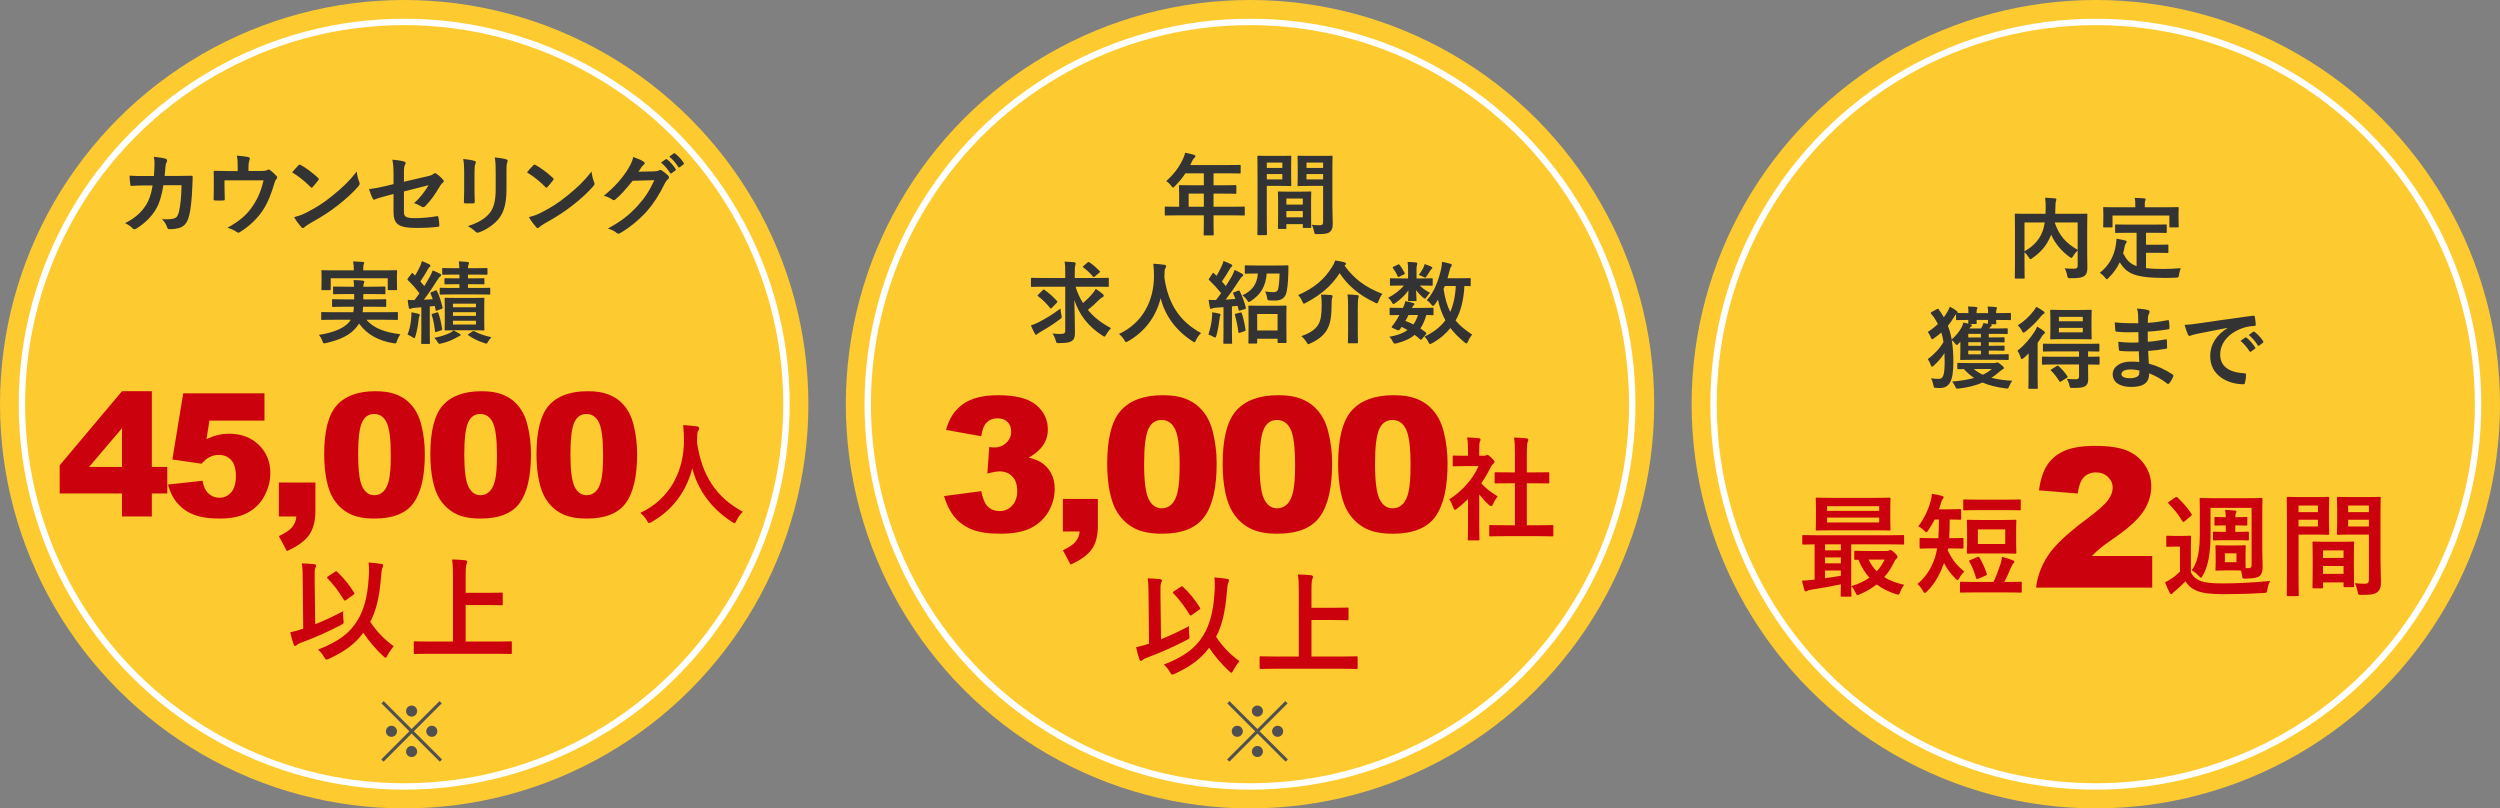<svg width="668" height="216" viewBox="0 0 668 216" fill="none" xmlns="http://www.w3.org/2000/svg">
<rect x="0" y="0" width="668" height="216" fill="#808080" stroke="none"/>
<circle cx="108" cy="108" r="108" fill="#FDCA2F"/>
<circle cx="108" cy="108" r="102.144" stroke="white" stroke-width="1.713"/>
<path d="M38.599 47.032H41.119C41.215 45.856 41.263 45.088 41.287 43.792C41.287 43.168 41.263 42.664 41.119 41.896C42.391 42.016 43.471 42.184 44.239 42.4C44.551 42.496 44.647 42.688 44.647 42.904C44.647 43.048 44.599 43.216 44.527 43.36C44.311 43.72 44.263 43.96 44.215 44.488C44.143 45.256 44.119 45.832 43.999 47.008H47.647C48.751 47.008 49.879 46.96 50.983 46.96C51.367 46.96 51.487 47.032 51.487 47.296C51.487 47.608 51.439 48.568 51.391 49.84C51.295 52.792 50.959 56.128 50.503 57.736C50.023 59.584 49.207 60.592 47.671 60.976C47.119 61.12 46.255 61.24 45.247 61.24C44.959 61.24 44.767 61.072 44.671 60.76C44.359 59.872 43.975 59.224 43.279 58.576C45.055 58.648 45.943 58.552 46.543 58.36C47.191 58.144 47.503 57.76 47.791 56.68C48.223 54.856 48.439 52.816 48.511 49.48H43.663C43.183 52.384 42.535 54.544 41.527 56.128C40.423 57.928 38.647 59.728 36.439 61.072C36.247 61.192 36.055 61.264 35.887 61.264C35.743 61.264 35.575 61.192 35.431 61.024C34.951 60.496 34.231 59.992 33.415 59.632C36.175 58.24 37.759 56.728 39.055 54.736C39.799 53.536 40.399 51.904 40.783 49.552H38.623C37.447 49.552 36.295 49.6 35.167 49.672C34.927 49.696 34.831 49.552 34.807 49.264C34.711 48.688 34.663 47.824 34.615 46.936C36.127 47.032 37.207 47.032 38.599 47.032ZM66.394 45.688H69.61C70.738 45.688 71.098 45.616 71.41 45.424C71.506 45.352 71.626 45.304 71.746 45.304C71.938 45.304 72.13 45.4 72.274 45.544C72.754 45.904 73.45 46.528 73.882 47.032C74.002 47.152 74.05 47.272 74.05 47.392C74.05 47.584 73.954 47.752 73.81 47.92C73.498 48.232 73.402 48.688 73.282 49.096C72.538 51.568 71.674 53.992 70.258 56.152C68.866 58.312 66.49 60.592 64.066 62.032C63.922 62.128 63.802 62.176 63.682 62.176C63.514 62.176 63.37 62.08 63.178 61.936C62.434 61.432 61.738 61.144 60.778 60.856C64.162 58.984 66.034 57.328 67.642 54.88C68.986 52.84 69.826 50.752 70.426 48.184H59.986V50.2C59.986 51.16 60.034 52.144 60.058 53.104C60.058 53.488 59.986 53.56 59.674 53.56C58.954 53.608 58.186 53.608 57.466 53.56C57.154 53.56 57.082 53.488 57.082 53.2C57.106 51.976 57.13 51.184 57.13 50.224V48.28C57.13 47.512 57.13 46.648 57.082 45.952C57.058 45.736 57.202 45.64 57.418 45.64C58.546 45.688 59.866 45.712 61.066 45.712H63.514V44.776C63.514 43.504 63.514 42.52 63.274 41.584C64.45 41.68 65.578 41.8 66.25 41.944C66.73 42.04 66.874 42.304 66.682 42.688C66.562 43.024 66.394 43.528 66.394 44.536V45.688ZM78.064 46.048C78.592 45.4 79.288 44.656 79.744 44.176C79.84 44.056 79.96 43.984 80.08 43.984C80.176 43.984 80.272 44.032 80.392 44.104C81.616 44.752 83.608 46.216 84.976 47.512C85.12 47.656 85.192 47.752 85.192 47.848C85.192 47.944 85.144 48.04 85.048 48.16C84.688 48.64 83.896 49.6 83.56 49.96C83.44 50.08 83.368 50.152 83.272 50.152C83.176 50.152 83.08 50.08 82.96 49.96C81.52 48.472 79.792 47.104 78.064 46.048ZM78.592 58.024C79.816 57.688 80.56 57.472 81.832 56.824C84.76 55.312 86.32 54.304 88.744 52.36C91.672 49.984 93.28 48.448 95.32 45.832C95.464 47.032 95.68 47.848 95.992 48.64C96.064 48.808 96.112 48.952 96.112 49.096C96.112 49.312 95.992 49.504 95.728 49.816C94.456 51.304 92.392 53.224 90.208 54.904C88.216 56.464 86.2 57.808 82.96 59.608C81.88 60.256 81.568 60.496 81.352 60.712C81.208 60.856 81.064 60.952 80.92 60.952C80.8 60.952 80.656 60.856 80.512 60.688C79.912 60.016 79.168 59.032 78.592 58.024ZM105.15 49.192V46.888C105.15 44.992 105.102 44.008 104.838 42.664C106.038 42.76 107.19 42.928 107.934 43.144C108.246 43.216 108.39 43.36 108.39 43.576C108.39 43.672 108.342 43.816 108.246 43.96C107.982 44.464 107.934 44.968 107.934 46.096V48.568L114.198 47.104C115.254 46.864 115.47 46.744 115.902 46.408C116.022 46.312 116.142 46.264 116.238 46.264C116.358 46.264 116.454 46.312 116.574 46.408C117.078 46.72 117.846 47.392 118.35 47.968C118.494 48.112 118.566 48.256 118.566 48.4C118.566 48.568 118.446 48.736 118.254 48.88C117.918 49.12 117.726 49.48 117.51 49.816C116.286 51.88 115.086 53.632 113.694 55C113.478 55.216 113.286 55.36 113.07 55.36C112.926 55.36 112.782 55.312 112.614 55.192C111.918 54.784 111.318 54.472 110.622 54.28C112.278 52.84 113.454 51.232 114.534 49.48L107.934 51.16V56.608C107.934 57.88 108.366 58.288 110.958 58.288C112.902 58.288 115.134 58.048 116.766 57.76C117.102 57.712 117.126 57.88 117.174 58.24C117.294 58.888 117.39 59.608 117.39 60.256C117.39 60.496 117.246 60.592 116.886 60.616C115.446 60.784 113.79 60.904 111.15 60.904C106.566 60.904 105.15 59.92 105.15 56.68V51.832L103.614 52.24C102.318 52.576 100.974 52.936 100.23 53.272C100.11 53.32 100.014 53.368 99.942 53.368C99.774 53.368 99.678 53.248 99.558 52.984C99.222 52.36 98.862 51.328 98.598 50.536C100.11 50.344 101.478 50.104 103.11 49.696L105.15 49.192ZM124.027 50.68V45.976C124.027 44.32 123.955 43.408 123.763 42.472C124.771 42.592 126.043 42.736 126.739 42.976C127.027 43.048 127.147 43.192 127.147 43.36C127.147 43.48 127.099 43.6 127.051 43.72C126.835 44.176 126.787 44.776 126.787 46V50.848C126.787 52.096 126.835 53.032 126.859 53.872C126.859 54.232 126.715 54.352 126.331 54.352H124.411C124.075 54.352 123.931 54.232 123.955 53.944C123.955 53.104 124.027 51.712 124.027 50.68ZM135.331 46V50.464C135.331 54.016 134.803 56.392 133.387 58.288C132.211 59.848 130.123 61.312 128.107 62.056C127.915 62.128 127.747 62.176 127.603 62.176C127.411 62.176 127.243 62.104 127.027 61.888C126.451 61.312 125.827 60.856 124.987 60.424C127.555 59.632 129.571 58.504 130.843 56.92C131.947 55.552 132.451 53.56 132.451 50.512V45.976C132.451 43.912 132.403 43.144 132.187 42.064C133.339 42.16 134.491 42.328 135.307 42.592C135.547 42.664 135.643 42.808 135.643 43C135.643 43.12 135.619 43.264 135.547 43.384C135.331 43.888 135.331 44.512 135.331 46ZM140.806 46.048C141.334 45.4 142.03 44.656 142.486 44.176C142.582 44.056 142.702 43.984 142.822 43.984C142.918 43.984 143.014 44.032 143.134 44.104C144.358 44.752 146.35 46.216 147.718 47.512C147.862 47.656 147.934 47.752 147.934 47.848C147.934 47.944 147.886 48.04 147.79 48.16C147.43 48.64 146.638 49.6 146.302 49.96C146.182 50.08 146.11 50.152 146.014 50.152C145.918 50.152 145.822 50.08 145.702 49.96C144.262 48.472 142.534 47.104 140.806 46.048ZM141.334 58.024C142.558 57.688 143.302 57.472 144.574 56.824C147.502 55.312 149.062 54.304 151.486 52.36C154.414 49.984 156.022 48.448 158.062 45.832C158.206 47.032 158.422 47.848 158.734 48.64C158.806 48.808 158.854 48.952 158.854 49.096C158.854 49.312 158.734 49.504 158.47 49.816C157.198 51.304 155.134 53.224 152.95 54.904C150.958 56.464 148.942 57.808 145.702 59.608C144.622 60.256 144.31 60.496 144.094 60.712C143.95 60.856 143.806 60.952 143.662 60.952C143.542 60.952 143.398 60.856 143.254 60.688C142.654 60.016 141.91 59.032 141.334 58.024ZM170.603 45.88L174.923 45.784C175.547 45.76 175.859 45.664 176.123 45.496C176.219 45.424 176.315 45.4 176.435 45.4C176.555 45.4 176.675 45.448 176.819 45.544C177.419 45.928 177.971 46.384 178.451 46.84C178.667 47.032 178.763 47.224 178.763 47.392C178.763 47.584 178.643 47.752 178.475 47.896C178.139 48.16 177.899 48.496 177.683 48.928C176.075 52.192 174.539 54.52 172.931 56.344C170.867 58.672 168.011 61 165.635 62.32C165.491 62.416 165.371 62.44 165.251 62.44C165.059 62.44 164.891 62.344 164.699 62.176C164.099 61.696 163.355 61.336 162.419 61.072C166.163 59.008 168.059 57.496 170.411 54.952C172.307 52.84 173.411 51.208 174.851 48.136L169.043 48.304C167.075 50.728 165.875 52.096 164.507 53.224C164.339 53.392 164.171 53.488 164.003 53.488C163.883 53.488 163.763 53.44 163.643 53.344C163.043 52.912 162.155 52.48 161.339 52.312C164.459 49.768 166.307 47.536 167.795 45.184C168.587 43.84 168.947 43.096 169.211 41.944C170.579 42.424 171.491 42.832 172.019 43.216C172.187 43.336 172.259 43.48 172.259 43.624C172.259 43.768 172.187 43.912 171.995 44.032C171.755 44.176 171.587 44.44 171.395 44.68C171.131 45.088 170.891 45.448 170.603 45.88ZM176.627 43.432L177.899 42.544C178.019 42.448 178.115 42.472 178.259 42.592C179.003 43.168 179.867 44.128 180.539 45.16C180.635 45.304 180.635 45.424 180.467 45.544L179.459 46.288C179.291 46.408 179.171 46.384 179.051 46.216C178.331 45.112 177.563 44.2 176.627 43.432ZM178.835 41.848L180.035 40.984C180.179 40.888 180.251 40.912 180.395 41.032C181.283 41.704 182.147 42.664 182.675 43.504C182.771 43.648 182.795 43.792 182.603 43.936L181.643 44.68C181.451 44.824 181.331 44.752 181.235 44.608C180.587 43.576 179.819 42.664 178.835 41.848ZM93.696 85.44H89.184C86.976 85.44 86.232 85.488 86.088 85.488C85.848 85.488 85.824 85.464 85.824 85.224V83.664C85.824 83.4 85.848 83.376 86.088 83.376C86.232 83.376 86.976 83.424 89.184 83.424H94.392C94.488 82.968 94.536 82.488 94.56 81.96H92.256C89.952 81.96 89.136 82.008 88.992 82.008C88.752 82.008 88.728 81.984 88.728 81.744V80.232C88.728 79.968 88.752 79.944 88.992 79.944C89.136 79.944 89.952 79.992 92.256 79.992H94.632V78.576H92.424C90.192 78.576 89.4 78.624 89.256 78.624C89.016 78.624 88.992 78.6 88.992 78.336V76.848C88.992 76.584 89.016 76.56 89.256 76.56C89.4 76.56 90.192 76.608 92.424 76.608H94.608C94.584 75.864 94.512 75.288 94.464 74.832C95.256 74.856 96.192 74.88 96.912 74.976C97.2 75.024 97.344 75.12 97.344 75.288C97.344 75.432 97.272 75.624 97.2 75.792C97.128 75.96 97.08 76.152 97.08 76.608H99.552C101.76 76.608 102.552 76.56 102.696 76.56C102.96 76.56 102.984 76.584 102.984 76.848V78.336C102.984 78.6 102.96 78.624 102.696 78.624C102.552 78.624 101.76 78.576 99.552 78.576H97.08V79.992H99.672C102 79.992 102.768 79.944 102.912 79.944C103.176 79.944 103.2 79.968 103.2 80.232V81.744C103.2 81.984 103.176 82.008 102.912 82.008C102.768 82.008 102 81.96 99.672 81.96H97.032C97.008 82.488 96.936 82.968 96.888 83.424H102.936C105.144 83.424 105.888 83.376 106.032 83.376C106.296 83.376 106.32 83.4 106.32 83.664V85.224C106.32 85.464 106.296 85.488 106.032 85.488C105.888 85.488 105.144 85.44 102.936 85.44H97.92C99.84 87.744 103.032 88.848 106.992 89.304C106.632 89.76 106.272 90.456 106.08 91.104C105.936 91.608 105.864 91.752 105.6 91.752C105.48 91.752 105.312 91.752 105.072 91.704C101.208 91.056 98.136 89.472 95.928 86.448C95.76 86.736 95.568 87.024 95.352 87.288C93.648 89.496 91.008 90.768 87.144 91.656C86.904 91.704 86.688 91.752 86.592 91.752C86.4 91.752 86.304 91.584 86.136 91.104C85.92 90.432 85.536 89.856 85.224 89.472C89.256 88.896 92.28 87.528 93.48 85.8L93.696 85.44ZM97.056 72.24H102.672C104.904 72.24 105.696 72.192 105.84 72.192C106.08 72.192 106.104 72.216 106.104 72.456C106.104 72.576 106.056 73.008 106.056 73.656V74.664C106.056 76.752 106.104 77.136 106.104 77.256C106.104 77.496 106.08 77.52 105.84 77.52H103.872C103.632 77.52 103.608 77.496 103.608 77.256V74.352H88.368V77.256C88.368 77.496 88.344 77.52 88.08 77.52H86.136C85.896 77.52 85.872 77.496 85.872 77.256C85.872 77.136 85.92 76.752 85.92 74.664V73.848C85.92 73.008 85.872 72.576 85.872 72.456C85.872 72.216 85.896 72.192 86.136 72.192C86.304 72.192 87.096 72.24 89.304 72.24H94.536V72.12C94.536 71.088 94.488 70.44 94.344 69.84C95.232 69.864 96.12 69.912 96.936 69.984C97.2 70.008 97.32 70.104 97.32 70.2C97.32 70.368 97.248 70.488 97.176 70.68C97.104 70.872 97.056 71.184 97.056 72.12V72.24ZM121.944 79.608H126.264C128.328 79.608 129 79.56 129.168 79.56C129.408 79.56 129.432 79.584 129.432 79.8C129.432 79.944 129.384 80.592 129.384 82.032V85.776C129.384 87.24 129.432 87.864 129.432 88.008C129.432 88.272 129.408 88.296 129.168 88.296C129 88.296 128.328 88.248 126.264 88.248H121.944C119.904 88.248 119.184 88.296 119.04 88.296C118.824 88.296 118.8 88.272 118.8 88.008C118.8 87.864 118.848 87.24 118.848 85.776V82.032C118.848 80.592 118.8 79.968 118.8 79.8C118.8 79.584 118.824 79.56 119.04 79.56C119.184 79.56 119.904 79.608 121.944 79.608ZM127.176 86.712V85.704H121.032V86.712H127.176ZM121.032 84.408H127.176V83.424H121.032V84.408ZM121.032 81.144V82.104H127.176V81.144H121.032ZM115.296 78.048L116.376 77.616C116.616 77.52 116.664 77.52 116.76 77.76C117.456 79.152 117.864 80.616 118.248 82.104C118.296 82.344 118.248 82.44 117.96 82.536L116.808 82.968C116.496 83.088 116.448 83.088 116.4 82.8L116.16 81.744L114.84 81.888V88.488C114.84 90.696 114.888 91.512 114.888 91.632C114.888 91.872 114.864 91.896 114.624 91.896H112.8C112.56 91.896 112.536 91.872 112.536 91.632C112.536 91.488 112.584 90.696 112.584 88.488V82.104L110.784 82.248C110.376 82.272 110.064 82.344 109.872 82.44C109.728 82.512 109.656 82.536 109.512 82.536C109.368 82.536 109.272 82.392 109.224 82.152C109.104 81.528 109.008 80.88 108.936 80.112C109.608 80.184 110.136 80.208 110.76 80.184C111.216 79.584 111.648 78.984 112.08 78.384C111.168 77.136 110.112 75.936 108.984 74.856C108.888 74.76 108.864 74.688 108.864 74.64C108.864 74.544 108.936 74.472 109.032 74.328L109.92 73.152C110.112 72.912 110.184 72.888 110.352 73.08L110.904 73.632C111.408 72.84 111.888 71.928 112.296 71.04C112.512 70.56 112.608 70.248 112.728 69.768C113.424 70.032 114.12 70.32 114.72 70.632C114.936 70.752 115.032 70.872 115.032 71.016C115.032 71.16 114.936 71.256 114.816 71.328C114.624 71.448 114.528 71.592 114.36 71.904C113.664 73.152 113.088 74.088 112.32 75.192L113.376 76.44C113.928 75.552 114.432 74.664 114.936 73.776C115.2 73.272 115.416 72.816 115.608 72.264C116.256 72.528 117.024 72.816 117.6 73.152C117.816 73.272 117.888 73.344 117.888 73.488C117.888 73.656 117.816 73.752 117.624 73.872C117.384 74.04 117.24 74.256 116.88 74.808C115.632 76.776 114.408 78.6 113.256 80.088L115.632 79.944C115.464 79.44 115.272 78.96 115.056 78.48C114.96 78.264 115.008 78.168 115.296 78.048ZM126.312 75.936H125.04V76.944H127.536C129.84 76.944 130.608 76.896 130.752 76.896C130.968 76.896 130.992 76.92 130.992 77.16V78.456C130.992 78.696 130.968 78.72 130.752 78.72C130.608 78.72 129.84 78.672 127.536 78.672H120.96C118.68 78.672 117.888 78.72 117.744 78.72C117.504 78.72 117.48 78.696 117.48 78.456V77.16C117.48 76.92 117.504 76.896 117.744 76.896C117.888 76.896 118.68 76.944 120.96 76.944H122.76V75.936H121.872C119.832 75.936 119.136 75.984 118.992 75.984C118.776 75.984 118.752 75.96 118.752 75.72V74.616C118.752 74.352 118.776 74.328 118.992 74.328C119.136 74.328 119.832 74.376 121.872 74.376H122.76V73.368H121.464C119.304 73.368 118.56 73.416 118.416 73.416C118.176 73.416 118.152 73.392 118.152 73.128V71.904C118.152 71.64 118.176 71.616 118.416 71.616C118.56 71.616 119.304 71.664 121.464 71.664H122.736C122.736 71.016 122.688 70.464 122.592 69.84C123.504 69.864 124.128 69.912 124.944 70.008C125.184 70.056 125.328 70.152 125.328 70.272C125.328 70.416 125.28 70.536 125.184 70.704C125.088 70.872 125.064 71.112 125.04 71.664H126.912C129.072 71.664 129.84 71.616 129.984 71.616C130.224 71.616 130.248 71.64 130.248 71.904V73.128C130.248 73.392 130.224 73.416 129.984 73.416C129.84 73.416 129.072 73.368 126.912 73.368H125.04V74.376H126.312C128.376 74.376 129.024 74.328 129.168 74.328C129.408 74.328 129.432 74.352 129.432 74.616V75.72C129.432 75.96 129.408 75.984 129.168 75.984C129.024 75.984 128.376 75.936 126.312 75.936ZM108.888 89.4C109.416 88.128 109.752 86.616 109.872 84.984C109.92 84.456 109.944 84.024 109.92 83.448C110.64 83.568 111.36 83.712 111.768 83.832C112.056 83.928 112.176 84.024 112.176 84.12C112.176 84.264 112.152 84.36 112.056 84.48C111.984 84.6 111.912 84.96 111.864 85.368C111.72 86.712 111.432 88.416 111.024 89.784C110.904 90.192 110.832 90.36 110.688 90.36C110.568 90.36 110.424 90.264 110.16 90.072C109.848 89.832 109.2 89.496 108.888 89.4ZM121.2 88.296C121.872 88.656 122.328 88.872 122.76 89.136C122.976 89.232 123.072 89.352 123.072 89.472C123.072 89.616 122.952 89.736 122.784 89.784C122.568 89.856 122.28 90.024 121.896 90.24C120.864 90.816 119.712 91.344 118.032 91.752C117.768 91.824 117.552 91.872 117.456 91.872C117.24 91.872 117.144 91.776 116.976 91.488C116.616 90.888 116.328 90.528 116.04 90.264C117.816 89.928 119.064 89.496 120.192 88.968C120.504 88.824 120.864 88.584 121.2 88.296ZM125.28 89.208L126.24 88.56C126.456 88.416 126.528 88.392 126.768 88.512C127.968 89.184 129.432 89.688 131.328 90.12C130.992 90.408 130.704 90.768 130.464 91.2C130.224 91.632 130.152 91.8 129.936 91.8C129.816 91.8 129.648 91.752 129.384 91.656C127.824 91.152 126.384 90.48 125.184 89.616C124.968 89.472 124.968 89.424 125.28 89.208ZM115.608 83.832L116.712 83.496C117 83.4 117.048 83.424 117.12 83.664C117.6 84.912 117.864 86.208 118.128 87.84C118.176 88.08 118.176 88.152 117.84 88.272L116.64 88.68C116.304 88.8 116.256 88.776 116.232 88.512C116.04 86.784 115.8 85.464 115.368 84.192C115.296 83.952 115.32 83.928 115.608 83.832Z" fill="#333333"/>
<path d="M32.603 131.85H15.948V124.331L32.603 104.534H40.571V124.757H44.701V131.85H40.571V138H32.603V131.85ZM32.603 124.757V114.41L23.804 124.757H32.603ZM48.957 105.095H70.662V112.39H55.96L55.174 117.328C56.192 116.849 57.194 116.49 58.182 116.25C59.185 116.011 60.172 115.891 61.145 115.891C64.437 115.891 67.108 116.886 69.158 118.876C71.208 120.867 72.233 123.373 72.233 126.396C72.233 128.52 71.702 130.563 70.639 132.523C69.592 134.484 68.096 135.98 66.15 137.012C64.22 138.045 61.743 138.561 58.721 138.561C56.551 138.561 54.688 138.359 53.132 137.955C51.59 137.536 50.274 136.923 49.181 136.115C48.104 135.292 47.228 134.364 46.555 133.331C45.882 132.299 45.321 131.012 44.872 129.471L54.119 128.461C54.344 129.942 54.867 131.072 55.691 131.85C56.514 132.613 57.494 132.995 58.631 132.995C59.903 132.995 60.95 132.516 61.773 131.558C62.611 130.585 63.03 129.141 63.03 127.226C63.03 125.266 62.611 123.829 61.773 122.917C60.935 122.004 59.821 121.547 58.429 121.547C57.546 121.547 56.693 121.764 55.87 122.198C55.257 122.513 54.583 123.081 53.85 123.904L46.061 122.782L48.957 105.095ZM74.513 128.932H84.277V136.451C84.277 139.22 83.701 141.404 82.549 143.005C81.397 144.606 79.429 146.021 76.646 147.248L74.513 143.252C76.249 142.444 77.439 141.636 78.082 140.828C78.741 140.035 79.107 139.092 79.182 138H74.513V128.932ZM86.625 121.413C86.625 115.158 87.747 110.781 89.992 108.282C92.251 105.783 95.686 104.534 100.294 104.534C102.509 104.534 104.327 104.81 105.749 105.364C107.17 105.903 108.33 106.614 109.228 107.496C110.126 108.364 110.829 109.285 111.338 110.257C111.861 111.215 112.28 112.337 112.595 113.624C113.208 116.078 113.515 118.637 113.515 121.3C113.515 127.271 112.505 131.64 110.485 134.409C108.465 137.177 104.986 138.561 100.048 138.561C97.279 138.561 95.042 138.12 93.336 137.237C91.63 136.354 90.231 135.06 89.139 133.354C88.346 132.142 87.725 130.488 87.276 128.393C86.842 126.283 86.625 123.957 86.625 121.413ZM95.693 121.435C95.693 125.625 96.06 128.491 96.793 130.032C97.541 131.558 98.618 132.321 100.025 132.321C100.953 132.321 101.753 132 102.427 131.356C103.115 130.698 103.616 129.665 103.931 128.259C104.26 126.852 104.424 124.66 104.424 121.682C104.424 117.313 104.05 114.38 103.302 112.883C102.569 111.372 101.462 110.616 99.98 110.616C98.469 110.616 97.376 111.387 96.703 112.928C96.03 114.455 95.693 117.29 95.693 121.435ZM114.987 121.413C114.987 115.158 116.11 110.781 118.354 108.282C120.614 105.783 124.048 104.534 128.657 104.534C130.871 104.534 132.689 104.81 134.111 105.364C135.533 105.903 136.692 106.614 137.59 107.496C138.488 108.364 139.191 109.285 139.7 110.257C140.224 111.215 140.643 112.337 140.957 113.624C141.57 116.078 141.877 118.637 141.877 121.3C141.877 127.271 140.867 131.64 138.847 134.409C136.827 137.177 133.348 138.561 128.41 138.561C125.641 138.561 123.404 138.12 121.699 137.237C119.993 136.354 118.594 135.06 117.501 133.354C116.708 132.142 116.087 130.488 115.638 128.393C115.204 126.283 114.987 123.957 114.987 121.413ZM124.055 121.435C124.055 125.625 124.422 128.491 125.155 130.032C125.903 131.558 126.981 132.321 128.387 132.321C129.315 132.321 130.116 132 130.789 131.356C131.477 130.698 131.979 129.665 132.293 128.259C132.622 126.852 132.787 124.66 132.787 121.682C132.787 117.313 132.413 114.38 131.664 112.883C130.931 111.372 129.824 110.616 128.342 110.616C126.831 110.616 125.739 111.387 125.065 112.928C124.392 114.455 124.055 117.29 124.055 121.435ZM143.35 121.413C143.35 115.158 144.472 110.781 146.716 108.282C148.976 105.783 152.41 104.534 157.019 104.534C159.234 104.534 161.052 104.81 162.473 105.364C163.895 105.903 165.054 106.614 165.952 107.496C166.85 108.364 167.553 109.285 168.062 110.257C168.586 111.215 169.005 112.337 169.319 113.624C169.933 116.078 170.239 118.637 170.239 121.3C170.239 127.271 169.229 131.64 167.209 134.409C165.189 137.177 161.71 138.561 156.772 138.561C154.004 138.561 151.767 138.12 150.061 137.237C148.355 136.354 146.956 135.06 145.863 133.354C145.07 132.142 144.449 130.488 144 128.393C143.567 126.283 143.35 123.957 143.35 121.413ZM152.418 121.435C152.418 125.625 152.784 128.491 153.517 130.032C154.266 131.558 155.343 132.321 156.75 132.321C157.677 132.321 158.478 132 159.151 131.356C159.84 130.698 160.341 129.665 160.655 128.259C160.984 126.852 161.149 124.66 161.149 121.682C161.149 117.313 160.775 114.38 160.027 112.883C159.293 111.372 158.186 110.616 156.705 110.616C155.193 110.616 154.101 111.387 153.428 112.928C152.754 114.455 152.418 117.29 152.418 121.435ZM198.476 136.74C197.786 137.4 197.216 138.21 196.796 139.08C196.556 139.59 196.466 139.8 196.256 139.8C196.106 139.8 195.926 139.68 195.566 139.44C189.836 135.75 186.356 130.62 184.976 125.1C183.386 131.43 179.606 136.35 174.116 139.47C173.786 139.65 173.576 139.77 173.426 139.77C173.216 139.77 173.096 139.56 172.826 139.05C172.316 138.21 171.716 137.58 171.086 137.04C178.976 133.38 182.816 125.88 182.756 117.48C182.726 116.16 182.696 114.9 182.546 113.58C183.716 113.64 185.156 113.79 186.236 113.94C186.626 114 186.806 114.18 186.806 114.42C186.806 114.75 186.656 114.93 186.506 115.17C186.326 115.47 186.266 116.19 186.266 117.15C186.236 117.51 186.236 117.87 186.236 118.23C187.526 127.02 191.306 132.84 198.476 136.74ZM84.976 173.58C90.406 171.42 93.436 169.26 95.566 165.69C97.186 163.08 98.206 159.45 98.506 154.56C98.656 152.82 98.626 151.47 98.476 150.3C99.766 150.39 101.026 150.54 101.926 150.69C102.226 150.75 102.376 150.87 102.376 151.11C102.376 151.38 102.256 151.56 102.136 151.83C102.016 152.13 101.896 153.09 101.776 154.56C101.386 159.63 100.396 163.47 98.926 166.14C100.696 168.84 102.886 171 105.196 172.68C104.626 173.34 103.966 174.3 103.516 175.14C103.306 175.56 103.186 175.77 103.036 175.77C102.916 175.77 102.736 175.62 102.406 175.32C100.456 173.52 98.716 171.48 97.066 169.08C95.086 171.78 92.506 173.88 87.946 176.01C87.586 176.16 87.376 176.25 87.226 176.25C86.986 176.25 86.896 176.07 86.596 175.56C86.176 174.81 85.636 174.15 84.976 173.58ZM84.076 155.04L84.226 166.8C86.566 165.87 89.116 164.7 91.726 163.29C91.636 163.98 91.666 164.82 91.756 165.57C91.906 166.56 91.906 166.56 91.066 167.01C87.736 168.78 84.136 170.37 80.176 171.84C79.726 172.02 79.456 172.17 79.306 172.35C79.186 172.5 79.006 172.59 78.886 172.59C78.706 172.59 78.556 172.44 78.466 172.17C78.106 171.21 77.806 169.98 77.566 168.93C78.616 168.72 79.486 168.48 80.416 168.18L81.016 168L80.896 155.1C80.866 153 80.866 151.86 80.656 150.54C81.736 150.57 82.966 150.63 83.956 150.75C84.256 150.78 84.466 150.93 84.466 151.11C84.466 151.35 84.346 151.53 84.256 151.74C84.076 152.1 84.046 152.88 84.076 155.04ZM87.676 153.99L89.506 152.79C89.656 152.7 89.746 152.64 89.836 152.64C89.926 152.64 89.986 152.7 90.106 152.82C91.876 154.47 93.286 156.24 94.606 158.34C94.786 158.61 94.726 158.73 94.426 158.91L92.506 160.29C92.356 160.41 92.236 160.47 92.146 160.47C91.996 160.47 91.906 160.35 91.786 160.14C90.406 157.86 89.116 156.18 87.526 154.56C87.286 154.32 87.346 154.2 87.676 153.99ZM132.616 174.69H114.706C112.006 174.69 111.076 174.75 110.896 174.75C110.596 174.75 110.566 174.72 110.566 174.42V171.69C110.566 171.39 110.596 171.36 110.896 171.36C111.076 171.36 112.006 171.42 114.706 171.42H121.036V154.5C121.036 152.07 121.006 150.84 120.796 149.49C121.936 149.52 123.286 149.58 124.306 149.7C124.606 149.73 124.846 149.91 124.846 150.09C124.846 150.33 124.726 150.54 124.636 150.78C124.516 151.11 124.426 151.86 124.426 153.66V158.4H130.306C132.916 158.4 133.816 158.34 133.996 158.34C134.296 158.34 134.326 158.37 134.326 158.67V161.4C134.326 161.7 134.296 161.73 133.996 161.73C133.816 161.73 132.916 161.67 130.306 161.67H124.426V171.42H132.616C135.316 171.42 136.246 171.36 136.426 171.36C136.726 171.36 136.756 171.39 136.756 171.69V174.42C136.756 174.72 136.726 174.75 136.426 174.75C136.246 174.75 135.316 174.69 132.616 174.69Z" fill="#CC010E"/>
<path d="M109.98 188.52C110.8 188.52 111.46 189.18 111.46 190C111.46 190.82 110.8 191.48 109.98 191.48C109.16 191.48 108.5 190.82 108.5 190C108.5 189.18 109.16 188.52 109.98 188.52ZM104.58 193.92C105.42 193.92 106.08 194.6 106.08 195.4C106.08 196.22 105.42 196.88 104.58 196.88C103.76 196.88 103.12 196.22 103.12 195.4C103.12 194.6 103.76 193.92 104.58 193.92ZM115.4 193.92C116.22 193.92 116.86 194.6 116.86 195.4C116.86 196.22 116.22 196.88 115.4 196.88C114.56 196.88 113.9 196.22 113.9 195.4C113.9 194.6 114.56 193.92 115.4 193.92ZM109.98 199.32C110.8 199.32 111.46 200 111.46 200.82C111.46 201.64 110.8 202.28 109.98 202.28C109.16 202.28 108.5 201.64 108.5 200.82C108.5 200 109.16 199.32 109.98 199.32ZM110.58 195.4L118.12 202.92L117.52 203.52L109.98 196L102.48 203.52L101.88 202.92L109.38 195.4L101.92 187.94L102.52 187.34L109.98 194.8L117.44 187.34L118.04 187.94L110.58 195.4Z" fill="#505050"/>
<circle cx="334" cy="108" r="108" fill="#FDCA2F"/>
<circle cx="334" cy="108" r="102.144" stroke="white" stroke-width="1.713"/>
<path d="M321.664 57.544H314.488C312.376 57.544 311.632 57.592 311.488 57.592C311.248 57.592 311.224 57.568 311.224 57.328V55.432C311.224 55.216 311.248 55.192 311.488 55.192C311.632 55.192 312.376 55.24 314.488 55.24H315.064V51.88C315.064 50.512 315.016 49.864 315.016 49.72C315.016 49.48 315.04 49.456 315.304 49.456C315.448 49.456 316.264 49.504 318.592 49.504H321.664V46.312H316.744C315.952 47.512 315.016 48.664 313.936 49.744C313.696 50.008 313.552 50.128 313.432 50.128C313.312 50.128 313.192 49.984 312.952 49.672C312.496 49.048 312.064 48.664 311.608 48.376C313.6 46.648 315.064 44.656 316.048 42.568C316.336 41.968 316.552 41.392 316.672 40.816C317.536 40.984 318.328 41.152 318.976 41.344C319.264 41.44 319.408 41.56 319.408 41.752C319.408 41.944 319.288 42.04 319.12 42.208C318.928 42.376 318.76 42.568 318.52 43.072L318.04 44.104H327.952C330.28 44.104 331.096 44.056 331.24 44.056C331.48 44.056 331.504 44.08 331.504 44.32V46.096C331.504 46.336 331.48 46.36 331.24 46.36C331.096 46.36 330.28 46.312 327.952 46.312H324.256V49.504H326.824C329.176 49.504 329.968 49.456 330.112 49.456C330.328 49.456 330.352 49.48 330.352 49.72V51.52C330.352 51.76 330.328 51.784 330.112 51.784C329.968 51.784 329.176 51.736 326.824 51.736H324.256V55.24H329.344C331.456 55.24 332.2 55.192 332.344 55.192C332.584 55.192 332.608 55.216 332.608 55.432V57.328C332.608 57.568 332.584 57.592 332.344 57.592C332.2 57.592 331.456 57.544 329.344 57.544H324.256V58.72C324.256 61.24 324.304 62.512 324.304 62.632C324.304 62.872 324.28 62.896 324.04 62.896H321.904C321.64 62.896 321.616 62.872 321.616 62.632C321.616 62.488 321.664 61.24 321.664 58.72V57.544ZM317.608 55.24H321.664V51.736H317.608V55.24ZM356.008 45.064V54.928C356.008 56.608 356.104 58.528 356.104 59.704C356.104 60.856 355.936 61.432 355.408 61.912C354.904 62.368 354.232 62.56 351.976 62.56C351.256 62.56 351.256 62.584 351.112 61.816C350.968 61.144 350.776 60.544 350.536 60.064C351.28 60.16 352.048 60.184 352.552 60.184C353.344 60.184 353.536 59.968 353.536 59.248V49.672H349.6C347.728 49.672 347.104 49.72 346.96 49.72C346.72 49.72 346.696 49.696 346.696 49.432C346.696 49.288 346.744 48.736 346.744 47.32V44.008C346.744 42.616 346.696 42.04 346.696 41.896C346.696 41.632 346.72 41.608 346.96 41.608C347.104 41.608 347.728 41.656 349.6 41.656H353.128C355 41.656 355.648 41.608 355.792 41.608C356.032 41.608 356.056 41.632 356.056 41.896C356.056 42.04 356.008 43.024 356.008 45.064ZM349.096 47.944H353.536V46.504H349.096V47.944ZM353.536 43.456H349.096V44.872H353.536V43.456ZM339.064 41.656H342.376C343.936 41.656 344.656 41.608 344.8 41.608C345.016 41.608 345.04 41.632 345.04 41.896C345.04 42.04 344.992 42.736 344.992 44.176V47.152C344.992 48.616 345.04 49.288 345.04 49.432C345.04 49.696 345.016 49.72 344.8 49.72C344.656 49.72 343.936 49.672 342.376 49.672H338.488V57.448C338.488 60.76 338.536 62.392 338.536 62.56C338.536 62.8 338.512 62.824 338.272 62.824H336.232C335.992 62.824 335.968 62.8 335.968 62.56C335.968 62.392 336.016 60.76 336.016 57.448V47.056C336.016 43.72 335.968 42.04 335.968 41.896C335.968 41.632 335.992 41.608 336.232 41.608C336.4 41.608 337.312 41.656 339.064 41.656ZM342.64 47.944V46.504H338.488V47.944H342.64ZM342.64 43.456H338.488V44.872H342.64V43.456ZM343.432 61.168H341.728C341.488 61.168 341.464 61.144 341.464 60.88C341.464 60.736 341.512 60.088 341.512 56.536V54.424C341.512 52.312 341.464 51.592 341.464 51.424C341.464 51.184 341.488 51.16 341.728 51.16C341.896 51.16 342.472 51.208 344.296 51.208H347.536C349.36 51.208 349.936 51.16 350.104 51.16C350.344 51.16 350.368 51.184 350.368 51.424C350.368 51.568 350.32 52.288 350.32 54.016V56.392C350.32 59.872 350.368 60.52 350.368 60.64C350.368 60.88 350.344 60.904 350.104 60.904H348.376C348.136 60.904 348.112 60.88 348.112 60.64V59.896H343.72V60.88C343.72 61.144 343.696 61.168 343.432 61.168ZM343.72 58.072H348.112V56.392H343.72V58.072ZM343.72 53.056V54.664H348.112V53.056H343.72ZM284.632 76.608H278.776C276.592 76.608 275.848 76.656 275.704 76.656C275.464 76.656 275.464 76.632 275.464 76.392V74.52C275.464 74.256 275.464 74.232 275.704 74.232C275.848 74.232 276.592 74.28 278.776 74.28H284.632V72.816C284.632 71.544 284.608 70.728 284.464 69.912C285.352 69.936 286.24 69.984 287.08 70.08C287.32 70.104 287.416 70.224 287.416 70.344C287.416 70.56 287.368 70.752 287.296 70.968C287.2 71.28 287.176 71.88 287.176 72.768V74.28H292.936C295.12 74.28 295.864 74.232 296.008 74.232C296.248 74.232 296.272 74.256 296.272 74.52V76.392C296.272 76.632 296.248 76.656 296.008 76.656C295.864 76.656 295.12 76.608 292.936 76.608H287.392C287.872 78.216 288.544 79.656 289.384 80.976C290.296 80.184 291.16 79.344 292 78.336C292.312 77.976 292.552 77.616 292.768 77.184C293.56 77.688 294.208 78.168 294.64 78.552C294.88 78.768 294.928 78.888 294.928 79.032C294.928 79.2 294.784 79.32 294.592 79.416C294.304 79.56 293.944 79.824 293.368 80.4C292.552 81.24 291.712 81.984 290.68 82.8C292.312 84.792 294.4 86.4 296.872 87.672C296.416 88.128 295.96 88.728 295.576 89.4C295.36 89.784 295.264 89.952 295.12 89.952C295 89.952 294.832 89.832 294.568 89.664C290.824 87.264 288.424 84.216 287.056 80.16C287.128 83.208 287.224 86.232 287.224 88.968C287.224 90.072 287.032 90.72 286.312 91.152C285.736 91.512 284.968 91.656 283 91.68C282.256 91.704 282.304 91.68 282.088 90.96C281.872 90.264 281.584 89.568 281.2 89.112C281.968 89.184 282.568 89.232 283.072 89.232C284.344 89.232 284.632 89.088 284.632 88.32V76.608ZM283.36 82.44C283.384 82.92 283.48 83.568 283.6 84.144C283.768 84.888 283.768 84.888 283.168 85.344C281.32 86.712 279.568 87.816 277.936 88.728C277.576 88.92 277.36 89.112 277.24 89.208C277.096 89.376 276.976 89.448 276.856 89.448C276.712 89.448 276.592 89.328 276.496 89.136C276.184 88.584 275.776 87.744 275.464 86.952C276.184 86.736 276.808 86.448 277.408 86.16C279.352 85.176 281.392 83.928 283.36 82.44ZM277.456 78.696L278.608 77.544C278.824 77.328 278.872 77.304 279.088 77.448C280.144 78.168 281.512 79.392 282.4 80.4C282.496 80.496 282.544 80.568 282.544 80.64C282.544 80.688 282.496 80.76 282.4 80.88L281.08 82.224C280.84 82.464 280.768 82.536 280.6 82.32C279.736 81.192 278.536 80.016 277.408 79.176C277.288 79.08 277.24 79.032 277.24 78.984C277.24 78.912 277.312 78.84 277.456 78.696ZM289.528 71.04L290.608 70.128C290.824 69.96 290.896 69.984 291.16 70.128C292.048 70.704 293.008 71.592 293.824 72.432C293.968 72.552 293.992 72.672 293.68 72.912L292.528 73.872C292.408 73.968 292.312 74.04 292.24 74.04C292.168 74.04 292.096 73.968 292 73.848C291.328 73.008 290.344 72.12 289.456 71.448C289.264 71.304 289.264 71.256 289.528 71.04ZM320.92 88.992C320.368 89.52 319.912 90.168 319.576 90.864C319.384 91.272 319.312 91.44 319.144 91.44C319.024 91.44 318.88 91.344 318.592 91.152C314.008 88.2 311.224 84.096 310.12 79.68C308.848 84.744 305.824 88.68 301.432 91.176C301.168 91.32 301 91.416 300.88 91.416C300.712 91.416 300.616 91.248 300.4 90.84C299.992 90.168 299.512 89.664 299.008 89.232C305.32 86.304 308.392 80.304 308.344 73.584C308.32 72.528 308.296 71.52 308.176 70.464C309.112 70.512 310.264 70.632 311.128 70.752C311.44 70.8 311.584 70.944 311.584 71.136C311.584 71.4 311.464 71.544 311.344 71.736C311.2 71.976 311.152 72.552 311.152 73.32C311.128 73.608 311.128 73.896 311.128 74.184C312.16 81.216 315.184 85.872 320.92 88.992ZM335.632 91.8H333.832C333.592 91.8 333.568 91.776 333.568 91.512C333.568 91.392 333.616 90.72 333.616 87.12V84.96C333.616 82.776 333.568 82.056 333.568 81.936C333.568 81.672 333.592 81.648 333.832 81.648C334 81.648 334.672 81.696 336.664 81.696H340.672C342.64 81.696 343.336 81.648 343.48 81.648C343.744 81.648 343.768 81.672 343.768 81.936C343.768 82.056 343.72 82.776 343.72 84.576V87.048C343.72 90.6 343.768 91.272 343.768 91.416C343.768 91.632 343.744 91.656 343.48 91.656H341.632C341.392 91.656 341.368 91.632 341.368 91.416V90.504H335.92V91.512C335.92 91.776 335.896 91.8 335.632 91.8ZM335.92 83.904V88.296H341.368V83.904H335.92ZM329.776 78.072L330.784 77.688C331.096 77.568 331.168 77.616 331.288 77.856C331.984 79.296 332.488 80.64 332.896 82.176C332.968 82.44 332.896 82.512 332.584 82.608L331.36 82.968C331.072 83.064 331 83.04 330.952 82.776L330.688 81.72L329.176 81.864V88.44C329.176 90.648 329.224 91.464 329.224 91.584C329.224 91.824 329.2 91.848 328.96 91.848H327.136C326.896 91.848 326.872 91.824 326.872 91.584C326.872 91.44 326.92 90.648 326.92 88.44V82.08L324.808 82.224C324.4 82.248 324.112 82.32 323.944 82.416C323.848 82.464 323.704 82.536 323.56 82.536C323.392 82.536 323.32 82.368 323.272 82.128C323.152 81.552 323.032 80.88 322.936 80.112C323.656 80.16 324.304 80.184 324.928 80.16C325.384 79.584 325.84 78.96 326.296 78.336C325.336 77.136 324.256 75.96 323.104 74.856C322.888 74.688 322.96 74.616 323.128 74.352L323.944 73.104C324.04 72.96 324.112 72.888 324.184 72.888C324.232 72.888 324.304 72.936 324.4 73.032L325.048 73.704C325.552 72.888 325.96 72.144 326.368 71.232C326.68 70.584 326.8 70.2 326.92 69.744C327.568 69.984 328.36 70.296 328.96 70.608C329.176 70.728 329.272 70.848 329.272 70.992C329.272 71.112 329.176 71.208 329.056 71.304C328.864 71.448 328.768 71.568 328.6 71.88C327.832 73.2 327.232 74.16 326.488 75.216C326.848 75.624 327.208 76.032 327.544 76.44C328.12 75.552 328.648 74.664 329.176 73.752C329.464 73.224 329.704 72.648 329.896 72.12C330.616 72.456 331.36 72.816 331.912 73.152C332.128 73.272 332.2 73.368 332.2 73.512C332.2 73.68 332.128 73.776 331.936 73.872C331.696 74.016 331.504 74.28 331.144 74.856C329.92 76.776 328.624 78.624 327.496 80.064C328.36 80.016 329.248 79.944 330.112 79.872C329.944 79.416 329.752 78.96 329.536 78.504C329.44 78.264 329.44 78.192 329.776 78.072ZM341.896 73.08H338.464C338.224 76.392 336.904 78.696 334.264 80.4C333.976 80.592 333.832 80.712 333.712 80.712C333.544 80.712 333.448 80.544 333.208 80.184C332.848 79.656 332.392 79.176 331.96 78.936C334.528 77.688 335.872 76.032 336.112 73.08H335.896C333.76 73.08 333.04 73.128 332.872 73.128C332.632 73.128 332.608 73.104 332.608 72.84V71.184C332.608 70.92 332.632 70.896 332.872 70.896C333.04 70.896 333.76 70.944 335.896 70.944H340.984C343.144 70.944 343.864 70.896 344.008 70.896C344.248 70.896 344.272 70.944 344.272 71.208C344.272 71.808 344.272 72.384 344.248 72.864C344.176 75.6 343.96 77.808 343.528 78.768C343.048 79.848 342.04 80.304 340.72 80.304C340.168 80.304 339.808 80.304 339.352 80.28C338.68 80.256 338.68 80.232 338.56 79.488C338.464 78.912 338.272 78.288 338.056 77.88C338.896 78 339.688 78.072 340.264 78.072C340.864 78.072 341.176 77.88 341.392 77.544C341.656 77.112 341.872 75.192 341.896 73.08ZM322.888 89.376C323.392 87.816 323.728 86.352 323.848 84.792C323.896 84.336 323.92 83.976 323.872 83.448C324.472 83.52 325.216 83.664 325.72 83.784C326.008 83.856 326.128 83.952 326.128 84.072C326.128 84.192 326.08 84.288 326.008 84.408C325.936 84.528 325.912 84.816 325.864 85.2C325.696 86.616 325.408 88.32 325.024 89.664C324.904 90.048 324.808 90.192 324.664 90.192C324.568 90.192 324.424 90.12 324.232 90C323.776 89.736 323.248 89.496 322.888 89.376ZM330.256 83.808L331.408 83.52C331.696 83.448 331.72 83.472 331.816 83.736C332.224 84.936 332.608 86.688 332.8 88.08C332.824 88.344 332.8 88.416 332.488 88.512L331.336 88.896C330.976 89.016 330.928 88.992 330.904 88.752C330.712 87.192 330.328 85.416 329.992 84.192C329.92 83.928 329.992 83.88 330.256 83.808ZM359.416 70.824L359.248 70.968C361.816 74.472 364.624 76.656 369.376 78.528C368.968 79.032 368.632 79.68 368.344 80.424C368.176 80.856 368.104 81.048 367.912 81.048C367.792 81.048 367.624 80.952 367.36 80.832C363.088 78.816 360.208 76.368 357.952 72.984C355.744 76.44 352.864 78.816 348.976 80.88C348.688 81.048 348.52 81.144 348.4 81.144C348.256 81.144 348.16 80.952 347.968 80.544C347.68 79.872 347.32 79.32 346.864 78.84C351.064 77.016 353.872 74.664 355.912 71.352C356.32 70.728 356.536 70.272 356.752 69.6C357.688 69.744 358.528 69.864 359.248 70.104C359.464 70.152 359.656 70.296 359.656 70.464C359.656 70.584 359.584 70.68 359.416 70.824ZM347.704 89.808C349.936 89.088 351.496 88.008 352.24 86.736C352.936 85.56 353.152 84.096 353.152 81.528C353.152 80.496 353.128 79.608 352.984 78.72C353.824 78.72 354.856 78.768 355.648 78.84C355.912 78.864 356.056 78.96 356.056 79.128C356.056 79.32 356.008 79.44 355.936 79.656C355.864 79.872 355.792 80.328 355.792 81.6C355.792 84.96 355.384 86.784 354.448 88.32C353.584 89.688 352.144 90.864 350.176 91.728C349.888 91.872 349.72 91.968 349.6 91.968C349.456 91.968 349.336 91.824 349.12 91.44C348.76 90.864 348.184 90.168 347.704 89.808ZM360.208 88.392V82.344C360.208 81 360.208 79.752 360.04 78.672C360.976 78.696 361.888 78.768 362.68 78.864C362.92 78.888 363.04 78.984 363.04 79.128C363.04 79.32 362.968 79.536 362.92 79.728C362.848 80.064 362.8 80.928 362.8 82.32V88.392C362.8 90.36 362.848 91.344 362.848 91.488C362.848 91.704 362.824 91.728 362.56 91.728H360.424C360.184 91.728 360.16 91.704 360.16 91.488C360.16 91.32 360.208 90.36 360.208 88.392ZM392.968 74.568V76.2C392.968 76.44 392.944 76.464 392.704 76.464C392.608 76.464 392.2 76.44 391.288 76.416C391.12 79.968 390.352 83.232 388.936 85.632C390.016 86.976 391.408 88.104 393.376 89.424C392.968 89.832 392.56 90.528 392.248 91.248C392.08 91.608 391.984 91.776 391.84 91.776C391.72 91.776 391.576 91.68 391.336 91.488C389.752 90.168 388.504 88.896 387.544 87.648C386.392 89.088 384.928 90.432 382.72 91.68C382.432 91.824 382.264 91.92 382.12 91.92C381.928 91.92 381.832 91.752 381.64 91.368C381.352 90.744 381.016 90.312 380.608 89.952C383.104 88.776 384.928 87.312 386.2 85.584C385.336 83.952 384.592 82.008 384.232 80.064C383.968 80.52 383.68 80.952 383.368 81.36C383.152 81.624 383.032 81.744 382.912 81.744C382.768 81.744 382.624 81.6 382.408 81.312C382.024 80.808 381.64 80.472 381.232 80.208C383.32 77.904 384.376 74.832 385.048 71.976C385.216 71.28 385.288 70.584 385.312 69.96C385.984 70.104 386.968 70.296 387.496 70.464C387.808 70.56 387.928 70.656 387.928 70.824C387.928 70.992 387.808 71.136 387.664 71.352C387.544 71.568 387.424 71.808 387.304 72.408C387.16 73.032 386.968 73.68 386.776 74.352H389.872C391.888 74.352 392.56 74.304 392.704 74.304C392.944 74.304 392.968 74.328 392.968 74.568ZM388.984 76.416H386.056L385.72 77.208C386.056 79.56 386.656 81.648 387.496 83.352C388.288 81.6 388.84 79.368 388.984 76.416ZM380.968 89.376L379.984 90.528C379.84 90.72 379.744 90.792 379.672 90.792C379.6 90.792 379.552 90.744 379.456 90.672C378.976 90.24 378.496 89.832 377.992 89.472C376.768 90.528 375.184 91.224 373.216 91.728C372.52 91.896 372.448 91.896 372.112 91.2C371.92 90.792 371.584 90.312 371.224 89.976C373.216 89.664 374.848 89.088 376.096 88.176C375.592 87.888 375.064 87.6 374.512 87.336L374.152 87.864C373.864 88.248 373.768 88.392 373.24 88.152L372.232 87.696C371.968 87.576 371.848 87.504 371.848 87.408C371.848 87.36 371.896 87.288 371.968 87.168C372.304 86.76 372.616 86.328 372.976 85.776C373.288 85.32 373.6 84.768 373.912 84.168C372.304 84.192 371.656 84.216 371.536 84.216C371.32 84.216 371.296 84.192 371.296 83.952V82.488C371.296 82.248 371.344 82.224 371.536 82.224C371.656 82.224 372.184 82.272 374.536 82.272H374.872C375.232 81.504 375.4 81.024 375.496 80.472C376.408 80.616 377.008 80.76 377.656 80.976C377.848 81.048 377.944 81.12 377.944 81.24C377.944 81.384 377.872 81.456 377.728 81.576C377.536 81.768 377.44 81.888 377.248 82.272H379.744C381.88 82.272 382.6 82.224 382.744 82.224C383.008 82.224 383.032 82.248 383.032 82.488V83.952C383.032 84.192 382.984 84.216 382.744 84.216C382.624 84.216 382.168 84.192 381.112 84.168C380.704 85.584 380.2 86.784 379.528 87.768C380.008 88.08 380.464 88.416 380.944 88.776C381.04 88.872 381.112 88.968 381.112 89.064C381.112 89.16 381.064 89.256 380.968 89.376ZM378.88 84.168H376.36C376.072 84.768 375.784 85.32 375.52 85.752C376.264 86.016 376.984 86.352 377.656 86.688C378.184 85.968 378.592 85.128 378.88 84.168ZM378.496 74.4H379.552C381.664 74.4 382.384 74.352 382.528 74.352C382.792 74.352 382.816 74.376 382.816 74.64V76.08C382.816 76.32 382.792 76.344 382.528 76.344C382.384 76.344 381.664 76.296 379.552 76.296H379.384C380.104 77.064 381.256 77.856 382.12 78.24C381.808 78.504 381.472 78.888 381.04 79.56C380.944 79.704 380.872 79.8 380.752 79.8C380.632 79.8 380.44 79.68 380.104 79.392C379.696 79.056 378.952 78.288 378.376 77.52C378.424 78.96 378.496 79.872 378.496 80.184C378.496 80.424 378.472 80.448 378.232 80.448H376.504C376.264 80.448 376.24 80.424 376.24 80.184C376.24 79.872 376.312 79.032 376.336 77.592C375.4 78.912 374.2 80.016 372.904 80.928C372.616 81.144 372.424 81.24 372.304 81.24C372.16 81.24 372.088 81.096 371.944 80.832C371.632 80.256 371.272 79.848 370.912 79.56C372.496 78.768 374.128 77.52 375.112 76.296H374.608C372.496 76.296 371.776 76.344 371.632 76.344C371.416 76.344 371.392 76.32 371.392 76.08V74.64C371.392 74.376 371.416 74.352 371.632 74.352C371.776 74.352 372.496 74.4 374.608 74.4H376.24V72.072C376.24 71.304 376.216 70.656 376.096 69.984C376.96 70.008 377.584 70.032 378.4 70.128C378.616 70.152 378.712 70.296 378.712 70.392C378.712 70.584 378.616 70.728 378.592 70.92C378.496 71.208 378.496 71.568 378.496 72.36V74.4ZM379.12 73.464C379.6 72.816 380.008 72.168 380.32 71.544C380.512 71.16 380.584 70.896 380.656 70.56C381.424 70.8 381.904 70.992 382.432 71.256C382.6 71.352 382.72 71.448 382.72 71.544C382.72 71.712 382.672 71.76 382.528 71.88C382.408 71.976 382.264 72.12 382.144 72.336C381.904 72.72 381.568 73.272 381.208 73.776C381.04 74.064 380.968 74.184 380.824 74.184C380.704 74.184 380.512 74.088 380.2 73.92C379.84 73.752 379.456 73.584 379.12 73.464ZM372.352 71.256L373.504 70.704C373.744 70.584 373.816 70.584 373.96 70.776C374.44 71.352 374.92 72.144 375.304 72.912C375.4 73.104 375.376 73.2 375.136 73.32L373.912 73.92C373.648 74.064 373.552 74.064 373.456 73.824C373.12 73.032 372.688 72.336 372.232 71.688C372.064 71.472 372.064 71.4 372.352 71.256Z" fill="#333333"/>
<path d="M262.185 116.561L252.786 114.876C253.567 111.881 255.064 109.586 257.278 107.991C259.508 106.396 262.657 105.599 266.726 105.599C271.397 105.599 274.774 106.469 276.858 108.211C278.941 109.952 279.983 112.142 279.983 114.778C279.983 116.325 279.56 117.724 278.713 118.978C277.867 120.231 276.589 121.329 274.88 122.273C276.264 122.615 277.322 123.014 278.054 123.47C279.242 124.202 280.162 125.171 280.813 126.375C281.48 127.563 281.814 128.987 281.814 130.647C281.814 132.731 281.269 134.733 280.178 136.653C279.088 138.558 277.517 140.031 275.466 141.072C273.415 142.098 270.722 142.61 267.385 142.61C264.13 142.61 261.558 142.228 259.67 141.463C257.799 140.698 256.252 139.583 255.032 138.118C253.827 136.637 252.899 134.782 252.248 132.552L262.185 131.233C262.576 133.235 263.178 134.627 263.992 135.408C264.822 136.173 265.871 136.556 267.141 136.556C268.476 136.556 269.582 136.067 270.461 135.091C271.357 134.114 271.804 132.812 271.804 131.185C271.804 129.524 271.373 128.239 270.51 127.327C269.664 126.416 268.508 125.96 267.043 125.96C266.262 125.96 265.188 126.155 263.821 126.546L264.333 119.441C264.887 119.523 265.318 119.563 265.627 119.563C266.929 119.563 268.012 119.148 268.874 118.318C269.753 117.488 270.193 116.504 270.193 115.364C270.193 114.274 269.867 113.403 269.216 112.752C268.565 112.101 267.67 111.775 266.531 111.775C265.359 111.775 264.407 112.133 263.674 112.85C262.942 113.549 262.445 114.786 262.185 116.561ZM284.004 133.32H293.35V140.518C293.35 143.167 292.799 145.258 291.696 146.791C290.593 148.324 288.709 149.677 286.045 150.852L284.004 147.027C285.666 146.254 286.804 145.48 287.42 144.707C288.051 143.948 288.401 143.046 288.473 142H284.004V133.32ZM295.843 123.958C295.843 117.155 297.064 112.394 299.505 109.676C301.963 106.958 305.699 105.599 310.712 105.599C313.12 105.599 315.098 105.9 316.644 106.502C318.19 107.088 319.452 107.861 320.428 108.821C321.405 109.765 322.17 110.766 322.723 111.824C323.293 112.866 323.749 114.087 324.09 115.486C324.758 118.156 325.091 120.939 325.091 123.836C325.091 130.33 323.993 135.083 321.796 138.094C319.598 141.105 315.814 142.61 310.443 142.61C307.432 142.61 304.999 142.13 303.143 141.17C301.288 140.21 299.766 138.802 298.578 136.946C297.715 135.628 297.04 133.829 296.551 131.551C296.079 129.256 295.843 126.725 295.843 123.958ZM305.707 123.982C305.707 128.54 306.105 131.657 306.903 133.333C307.717 134.993 308.889 135.823 310.419 135.823C311.428 135.823 312.298 135.473 313.031 134.773C313.78 134.057 314.325 132.934 314.667 131.404C315.025 129.874 315.204 127.49 315.204 124.251C315.204 119.498 314.797 116.308 313.983 114.681C313.185 113.037 311.981 112.215 310.37 112.215C308.726 112.215 307.538 113.053 306.805 114.729C306.073 116.39 305.707 119.474 305.707 123.982ZM326.693 123.958C326.693 117.155 327.914 112.394 330.355 109.676C332.813 106.958 336.548 105.599 341.561 105.599C343.97 105.599 345.948 105.9 347.494 106.502C349.04 107.088 350.301 107.861 351.278 108.821C352.254 109.765 353.019 110.766 353.573 111.824C354.143 112.866 354.598 114.087 354.94 115.486C355.607 118.156 355.941 120.939 355.941 123.836C355.941 130.33 354.842 135.083 352.645 138.094C350.448 141.105 346.664 142.61 341.293 142.61C338.282 142.61 335.848 142.13 333.993 141.17C332.137 140.21 330.615 138.802 329.427 136.946C328.565 135.628 327.889 133.829 327.401 131.551C326.929 129.256 326.693 126.725 326.693 123.958ZM336.556 123.982C336.556 128.54 336.955 131.657 337.753 133.333C338.566 134.993 339.738 135.823 341.268 135.823C342.277 135.823 343.148 135.473 343.88 134.773C344.629 134.057 345.174 132.934 345.516 131.404C345.874 129.874 346.053 127.49 346.053 124.251C346.053 119.498 345.646 116.308 344.833 114.681C344.035 113.037 342.831 112.215 341.219 112.215C339.575 112.215 338.387 113.053 337.655 114.729C336.922 116.39 336.556 119.474 336.556 123.982ZM357.543 123.958C357.543 117.155 358.763 112.394 361.205 109.676C363.662 106.958 367.398 105.599 372.411 105.599C374.82 105.599 376.797 105.9 378.343 106.502C379.89 107.088 381.151 107.861 382.128 108.821C383.104 109.765 383.869 110.766 384.422 111.824C384.992 112.866 385.448 114.087 385.79 115.486C386.457 118.156 386.791 120.939 386.791 123.836C386.791 130.33 385.692 135.083 383.495 138.094C381.297 141.105 377.513 142.61 372.142 142.61C369.131 142.61 366.698 142.13 364.842 141.17C362.987 140.21 361.465 138.802 360.277 136.946C359.414 135.628 358.739 133.829 358.251 131.551C357.779 129.256 357.543 126.725 357.543 123.958ZM367.406 123.982C367.406 128.54 367.805 131.657 368.602 133.333C369.416 134.993 370.588 135.823 372.118 135.823C373.127 135.823 373.998 135.473 374.73 134.773C375.479 134.057 376.024 132.934 376.366 131.404C376.724 129.874 376.903 127.49 376.903 124.251C376.903 119.498 376.496 116.308 375.682 114.681C374.885 113.037 373.68 112.215 372.069 112.215C370.425 112.215 369.237 113.053 368.504 114.729C367.772 116.39 367.406 119.474 367.406 123.982ZM410.701 143.26H402.271C399.421 143.26 398.431 143.32 398.251 143.32C397.951 143.32 397.921 143.29 397.921 142.99V140.62C397.921 140.32 397.951 140.29 398.251 140.29C398.431 140.29 399.421 140.35 402.271 140.35H404.791V129.13H403.441C400.771 129.13 399.841 129.16 399.661 129.16C399.391 129.16 399.361 129.16 399.361 128.86V126.49C399.361 126.19 399.391 126.19 399.661 126.19C399.841 126.19 400.771 126.22 403.441 126.22H404.791V121.45C404.791 119.32 404.761 118.3 404.551 116.92C405.691 116.95 406.831 117.01 407.881 117.13C408.151 117.16 408.361 117.28 408.361 117.43C408.361 117.67 408.331 117.82 408.211 118.06C408.031 118.42 407.971 119.17 407.971 121.36V126.22H409.861C412.531 126.22 413.461 126.19 413.641 126.19C413.941 126.19 413.971 126.19 413.971 126.49V128.86C413.971 129.16 413.941 129.16 413.641 129.16C413.461 129.16 412.531 129.13 409.861 129.13H407.971V140.35H410.701C413.551 140.35 414.511 140.29 414.691 140.29C415.021 140.29 415.051 140.32 415.051 140.62V142.99C415.051 143.29 415.021 143.32 414.691 143.32C414.511 143.32 413.551 143.26 410.701 143.26ZM392.251 140.53V133.36C391.321 134.26 390.391 135.1 389.401 135.85C389.101 136.09 388.921 136.24 388.771 136.24C388.591 136.24 388.471 136 388.291 135.55C387.991 134.71 387.631 133.93 387.241 133.42C390.751 131.2 393.571 127.96 395.071 124.54H391.681C389.401 124.54 388.681 124.6 388.501 124.6C388.201 124.6 388.171 124.57 388.171 124.27V122.05C388.171 121.75 388.201 121.72 388.501 121.72C388.681 121.72 389.401 121.78 391.681 121.78H392.251V120.55C392.251 118.96 392.221 118 392.011 116.89C393.151 116.92 394.051 116.98 395.131 117.1C395.431 117.13 395.611 117.28 395.611 117.4C395.611 117.67 395.521 117.82 395.431 118.03C395.251 118.39 395.251 118.9 395.251 120.43V121.78H396.511C396.781 121.78 396.931 121.75 397.081 121.66C397.201 121.6 397.321 121.54 397.411 121.54C397.591 121.54 397.891 121.72 398.521 122.32C399.091 122.89 399.331 123.19 399.331 123.4C399.331 123.55 399.271 123.7 399.031 123.88C398.761 124.15 398.581 124.3 398.341 124.75C397.621 126.28 396.751 127.75 395.791 129.13C396.961 130.48 398.371 131.56 400.201 132.64C399.751 133.12 399.331 133.84 399.001 134.59C398.791 135.04 398.641 135.25 398.431 135.25C398.281 135.25 398.101 135.13 397.831 134.89C396.871 134.02 396.001 133.06 395.251 132.1V140.53C395.251 142.75 395.311 143.92 395.311 144.07C395.311 144.37 395.281 144.4 394.951 144.4H392.551C392.221 144.4 392.191 144.37 392.191 144.07C392.191 143.89 392.251 142.75 392.251 140.53ZM310.976 177.58C316.406 175.42 319.436 173.26 321.566 169.69C323.186 167.08 324.206 163.45 324.506 158.56C324.656 156.82 324.626 155.47 324.476 154.3C325.766 154.39 327.026 154.54 327.926 154.69C328.226 154.75 328.376 154.87 328.376 155.11C328.376 155.38 328.256 155.56 328.136 155.83C328.016 156.13 327.896 157.09 327.776 158.56C327.386 163.63 326.396 167.47 324.926 170.14C326.696 172.84 328.886 175 331.196 176.68C330.626 177.34 329.966 178.3 329.516 179.14C329.306 179.56 329.186 179.77 329.036 179.77C328.916 179.77 328.736 179.62 328.406 179.32C326.456 177.52 324.716 175.48 323.066 173.08C321.086 175.78 318.506 177.88 313.946 180.01C313.586 180.16 313.376 180.25 313.226 180.25C312.986 180.25 312.896 180.07 312.596 179.56C312.176 178.81 311.636 178.15 310.976 177.58ZM310.076 159.04L310.226 170.8C312.566 169.87 315.116 168.7 317.726 167.29C317.636 167.98 317.666 168.82 317.756 169.57C317.906 170.56 317.906 170.56 317.066 171.01C313.736 172.78 310.136 174.37 306.176 175.84C305.726 176.02 305.456 176.17 305.306 176.35C305.186 176.5 305.006 176.59 304.886 176.59C304.706 176.59 304.556 176.44 304.466 176.17C304.106 175.21 303.806 173.98 303.566 172.93C304.616 172.72 305.486 172.48 306.416 172.18L307.016 172L306.896 159.1C306.866 157 306.866 155.86 306.656 154.54C307.736 154.57 308.966 154.63 309.956 154.75C310.256 154.78 310.466 154.93 310.466 155.11C310.466 155.35 310.346 155.53 310.256 155.74C310.076 156.1 310.046 156.88 310.076 159.04ZM313.676 157.99L315.506 156.79C315.656 156.7 315.746 156.64 315.836 156.64C315.926 156.64 315.986 156.7 316.106 156.82C317.876 158.47 319.286 160.24 320.606 162.34C320.786 162.61 320.726 162.73 320.426 162.91L318.506 164.29C318.356 164.41 318.236 164.47 318.146 164.47C317.996 164.47 317.906 164.35 317.786 164.14C316.406 161.86 315.116 160.18 313.526 158.56C313.286 158.32 313.346 158.2 313.676 157.99ZM358.616 178.69H340.706C338.006 178.69 337.076 178.75 336.896 178.75C336.596 178.75 336.566 178.72 336.566 178.42V175.69C336.566 175.39 336.596 175.36 336.896 175.36C337.076 175.36 338.006 175.42 340.706 175.42H347.036V158.5C347.036 156.07 347.006 154.84 346.796 153.49C347.936 153.52 349.286 153.58 350.306 153.7C350.606 153.73 350.846 153.91 350.846 154.09C350.846 154.33 350.726 154.54 350.636 154.78C350.516 155.11 350.426 155.86 350.426 157.66V162.4H356.306C358.916 162.4 359.816 162.34 359.996 162.34C360.296 162.34 360.326 162.37 360.326 162.67V165.4C360.326 165.7 360.296 165.73 359.996 165.73C359.816 165.73 358.916 165.67 356.306 165.67H350.426V175.42H358.616C361.316 175.42 362.246 175.36 362.426 175.36C362.726 175.36 362.756 175.39 362.756 175.69V178.42C362.756 178.72 362.726 178.75 362.426 178.75C362.246 178.75 361.316 178.69 358.616 178.69Z" fill="#CC010E"/>
<path d="M335.98 188.52C336.8 188.52 337.46 189.18 337.46 190C337.46 190.82 336.8 191.48 335.98 191.48C335.16 191.48 334.5 190.82 334.5 190C334.5 189.18 335.16 188.52 335.98 188.52ZM330.58 193.92C331.42 193.92 332.08 194.6 332.08 195.4C332.08 196.22 331.42 196.88 330.58 196.88C329.76 196.88 329.12 196.22 329.12 195.4C329.12 194.6 329.76 193.92 330.58 193.92ZM341.4 193.92C342.22 193.92 342.86 194.6 342.86 195.4C342.86 196.22 342.22 196.88 341.4 196.88C340.56 196.88 339.9 196.22 339.9 195.4C339.9 194.6 340.56 193.92 341.4 193.92ZM335.98 199.32C336.8 199.32 337.46 200 337.46 200.82C337.46 201.64 336.8 202.28 335.98 202.28C335.16 202.28 334.5 201.64 334.5 200.82C334.5 200 335.16 199.32 335.98 199.32ZM336.58 195.4L344.12 202.92L343.52 203.52L335.98 196L328.48 203.52L327.88 202.92L335.38 195.4L327.92 187.94L328.52 187.34L335.98 194.8L343.44 187.34L344.04 187.94L336.58 195.4Z" fill="#505050"/>
<circle cx="560" cy="108" r="108" fill="#FDCA2F"/>
<circle cx="560" cy="108" r="102.144" stroke="white" stroke-width="1.713"/>
<path d="M557.696 61.288V67.552C557.696 69.64 557.768 70.912 557.744 71.728C557.744 72.616 557.504 73.312 556.976 73.72C556.448 74.128 555.608 74.344 553.256 74.344C552.56 74.344 552.488 74.32 552.344 73.576C552.2 72.832 551.96 72.184 551.672 71.704C552.68 71.776 553.736 71.824 554.192 71.8C554.936 71.776 555.152 71.584 555.152 70.984V66.904C554.672 67.36 554.264 67.888 553.952 68.416C553.736 68.752 553.616 68.92 553.472 68.92C553.352 68.92 553.208 68.824 552.944 68.632C550.832 67.048 549.176 65.2 548.072 62.704L548 62.896C546.992 65.248 545.768 67.072 543.08 68.944C542.816 69.16 542.672 69.256 542.552 69.256C542.408 69.256 542.312 69.112 542.096 68.776C541.76 68.248 541.376 67.768 540.944 67.384V70.72C540.944 72.952 540.992 74.056 540.992 74.2C540.992 74.416 540.968 74.44 540.704 74.44H538.616C538.376 74.44 538.352 74.416 538.352 74.2C538.352 74.032 538.4 72.904 538.4 70.432V61.144C538.4 58.672 538.352 57.52 538.352 57.352C538.352 57.112 538.376 57.088 538.616 57.088C538.784 57.088 539.576 57.136 541.856 57.136H546.56C546.584 56.584 546.608 56.008 546.608 55.408C546.608 54.544 546.584 53.728 546.464 52.84C547.304 52.864 548.24 52.936 549.104 53.008C549.344 53.032 549.464 53.152 549.464 53.296C549.464 53.464 549.392 53.608 549.32 53.8C549.248 54.04 549.224 54.568 549.2 55.552C549.2 56.08 549.176 56.608 549.152 57.136H554.264C556.52 57.136 557.336 57.088 557.48 57.088C557.72 57.088 557.744 57.112 557.744 57.352C557.744 57.496 557.696 58.792 557.696 61.288ZM555.152 66.76V59.44H549.008C550.28 63.136 552.152 65.032 555.152 66.76ZM540.944 59.44V67.144C543.488 65.704 544.832 64.024 545.624 62.176C545.96 61.384 546.2 60.448 546.368 59.44H540.944ZM570.896 62.2H568.688C566.36 62.2 565.592 62.248 565.448 62.248C565.184 62.248 565.16 62.224 565.16 61.984V60.232C565.16 59.992 565.184 59.968 565.448 59.968C565.592 59.968 566.36 60.016 568.688 60.016H575.456C577.76 60.016 578.552 59.968 578.696 59.968C578.936 59.968 578.96 59.992 578.96 60.232V61.984C578.96 62.224 578.936 62.248 578.696 62.248C578.552 62.248 577.76 62.2 575.456 62.2H573.416V65.392H576.344C578.312 65.392 578.96 65.344 579.104 65.344C579.368 65.344 579.392 65.368 579.392 65.608V67.36C579.392 67.576 579.368 67.6 579.104 67.6C578.96 67.6 578.312 67.552 576.344 67.552H573.416V71.656C574.64 71.8 576.152 71.872 578.048 71.872C579.416 71.872 581.12 71.776 582.704 71.656C582.464 72.232 582.32 72.808 582.248 73.384C582.152 74.128 582.128 74.128 581.384 74.2C580.472 74.248 579.512 74.272 578.552 74.272C569.96 74.248 568.28 72.952 566.384 70.096C565.664 71.656 564.704 72.976 563.456 74.2C563.216 74.464 563.072 74.608 562.928 74.608C562.808 74.608 562.688 74.464 562.448 74.152C562.04 73.624 561.56 73.216 561.056 72.904C563.336 71.128 564.92 68.584 565.376 65.32C565.448 64.768 565.52 64.312 565.52 63.784C566.312 63.904 567.104 64.072 567.8 64.24C568.136 64.312 568.256 64.408 568.256 64.576C568.256 64.768 568.136 64.912 568.04 65.032C567.92 65.176 567.824 65.416 567.728 65.776C567.608 66.448 567.464 67.072 567.296 67.672C568.16 69.352 569.024 70.456 570.896 71.104V62.2ZM573.08 55.384H578.72C580.952 55.384 581.744 55.336 581.888 55.336C582.128 55.336 582.152 55.36 582.152 55.576C582.152 55.744 582.104 56.152 582.104 56.824V57.856C582.104 59.992 582.152 60.352 582.152 60.496C582.152 60.736 582.128 60.76 581.888 60.76H579.92C579.68 60.76 579.656 60.736 579.656 60.496V57.592H564.464V60.496C564.464 60.736 564.44 60.76 564.176 60.76H562.232C561.992 60.76 561.968 60.736 561.968 60.496C561.968 60.328 562.016 59.992 562.016 57.856V57.04C562.016 56.152 561.968 55.744 561.968 55.576C561.968 55.36 561.992 55.336 562.232 55.336C562.4 55.336 563.168 55.384 565.424 55.384H570.56V55.168C570.56 54.112 570.536 53.488 570.392 52.888C571.28 52.888 572.144 52.936 572.96 53.008C573.176 53.032 573.32 53.104 573.32 53.248C573.32 53.416 573.248 53.536 573.176 53.704C573.08 53.92 573.08 54.232 573.08 55.144V55.384ZM516.155 83.352L517.523 82.608C517.835 82.44 517.907 82.488 518.075 82.728C518.555 83.424 519.011 84.072 519.395 84.768C519.779 84.24 520.139 83.688 520.475 83.088C520.691 82.704 520.835 82.32 521.003 81.96C521.699 82.296 522.275 82.656 522.827 83.088C523.019 83.232 523.091 83.352 523.091 83.472C523.091 83.52 523.067 83.568 523.043 83.616C523.355 83.64 524.171 83.664 525.971 83.664C525.971 82.968 525.947 82.44 525.851 81.888C526.619 81.912 527.435 81.96 528.059 82.032C528.275 82.056 528.371 82.152 528.371 82.272C528.371 82.392 528.323 82.488 528.251 82.608C528.179 82.728 528.131 83.016 528.131 83.664H531.227C531.227 82.992 531.203 82.464 531.083 81.912C531.851 81.936 532.595 81.96 533.291 82.056C533.483 82.08 533.603 82.176 533.603 82.272C533.603 82.416 533.555 82.488 533.483 82.632C533.411 82.752 533.363 83.016 533.363 83.664H533.795C536.123 83.664 536.939 83.616 537.083 83.616C537.299 83.616 537.323 83.64 537.323 83.88V85.272C537.323 85.512 537.299 85.536 537.083 85.536C536.939 85.536 536.123 85.488 533.795 85.488H533.363C533.387 85.992 533.411 86.256 533.411 86.376C533.411 86.616 533.387 86.64 533.147 86.64H531.875C532.115 86.688 532.211 86.784 532.211 86.904C532.211 87 532.163 87.072 532.019 87.192C531.875 87.312 531.731 87.432 531.659 87.552L531.515 87.768H533.363C535.379 87.768 536.051 87.72 536.195 87.72C536.435 87.72 536.459 87.744 536.459 87.984V88.992C536.459 89.232 536.435 89.256 536.195 89.256C536.051 89.256 535.379 89.208 533.363 89.208H531.395V90.168H531.803C534.323 90.168 535.187 90.12 535.331 90.12C535.595 90.12 535.619 90.144 535.619 90.384V91.224C535.619 91.464 535.595 91.488 535.331 91.488C535.187 91.488 534.323 91.44 531.803 91.44H531.395V92.4H531.803C534.323 92.4 535.187 92.352 535.331 92.352C535.595 92.352 535.619 92.376 535.619 92.616V93.456C535.619 93.696 535.595 93.72 535.331 93.72C535.187 93.72 534.323 93.672 531.803 93.672H531.395V94.68H533.315C535.547 94.68 536.315 94.632 536.459 94.632C536.699 94.632 536.723 94.656 536.723 94.896V95.928C536.723 96.168 536.699 96.192 536.459 96.192C536.315 96.192 535.547 96.144 533.315 96.144H527.219C524.987 96.144 524.171 96.192 524.027 96.192C523.787 96.192 523.763 96.168 523.763 95.928C523.763 95.784 523.811 95.064 523.811 93.552V91.296L523.403 91.752C523.115 92.04 522.971 92.184 522.827 92.184C522.707 92.184 522.587 92.04 522.395 91.776C522.107 91.44 521.843 91.128 521.507 90.864C521.795 92.592 521.939 94.488 521.939 96.696C521.939 102.216 520.715 103.68 518.243 103.68C517.835 103.68 517.523 103.656 517.187 103.632C516.731 103.584 516.731 103.584 516.587 102.864C516.419 102.096 516.227 101.496 515.963 101.088C516.803 101.208 517.475 101.232 518.051 101.232C519.059 101.232 519.611 100.584 519.611 96.744C519.611 95.88 519.587 95.088 519.563 94.344C518.771 95.592 517.835 96.672 516.707 97.68C516.491 97.872 516.347 97.992 516.227 97.992C516.083 97.992 516.011 97.824 515.867 97.464C515.651 96.816 515.363 96.312 515.099 95.976C516.851 94.632 518.195 93.264 519.299 91.392C519.179 90.48 518.987 89.64 518.723 88.848C518.171 89.328 517.547 89.832 516.827 90.336C516.563 90.528 516.419 90.648 516.275 90.648C516.131 90.648 516.035 90.48 515.867 90.072C515.675 89.52 515.411 89.064 515.099 88.704C516.131 88.032 517.019 87.336 517.811 86.568C517.499 85.968 517.115 85.344 516.707 84.72C516.491 84.456 516.323 84.216 515.987 83.832C515.819 83.616 515.843 83.52 516.155 83.352ZM522.659 85.272V83.976C522.491 84.144 522.323 84.36 522.203 84.576C521.675 85.464 521.123 86.28 520.475 87.072C520.931 88.2 521.267 89.4 521.483 90.696C522.683 89.688 523.595 88.488 524.147 87.456C524.363 87.024 524.507 86.64 524.627 86.184L525.947 86.496C525.923 86.448 525.923 86.4 525.923 86.28C525.923 86.184 525.947 85.944 525.947 85.488C523.811 85.488 523.067 85.536 522.923 85.536C522.683 85.536 522.659 85.512 522.659 85.272ZM526.235 86.568L526.475 86.616C526.739 86.688 526.907 86.808 526.907 86.952C526.907 87.096 526.811 87.168 526.667 87.264C526.499 87.384 526.331 87.528 526.211 87.768H529.331L529.643 87.192C529.763 86.952 529.907 86.616 529.955 86.328L531.179 86.52V86.376C531.179 86.256 531.203 85.992 531.203 85.488H528.131C528.155 85.944 528.179 86.184 528.179 86.28C528.179 86.544 528.155 86.568 527.915 86.568H526.235ZM525.923 94.68H529.307V93.672H525.923V94.68ZM525.923 90.168H529.307V89.208H525.923V90.168ZM525.923 92.4H529.307V91.44H525.923V92.4ZM526.355 97.008H532.787C533.123 97.008 533.243 96.984 533.363 96.912C533.483 96.84 533.579 96.84 533.675 96.84C533.891 96.84 534.035 96.936 534.731 97.488C535.259 97.896 535.427 98.112 535.427 98.304C535.427 98.52 535.283 98.616 535.091 98.712C534.875 98.808 534.707 98.928 534.155 99.408C533.507 99.984 532.835 100.488 532.115 100.944C533.699 101.352 535.547 101.64 537.683 101.736C537.371 102.12 537.083 102.648 536.843 103.224C536.579 103.848 536.555 103.872 535.931 103.776C533.507 103.464 531.491 102.984 529.739 102.216C527.915 103.008 525.827 103.536 523.379 103.824C522.731 103.896 522.731 103.896 522.443 103.296C522.179 102.768 521.915 102.288 521.603 101.952C523.859 101.76 525.827 101.448 527.483 100.992C526.499 100.32 525.611 99.552 524.747 98.616C523.787 98.616 523.355 98.64 523.259 98.64C523.019 98.64 522.995 98.616 522.995 98.352V97.224C522.995 96.984 523.019 96.96 523.259 96.96C523.403 96.96 524.171 97.008 526.355 97.008ZM532.211 98.592H527.411C528.083 99.192 528.875 99.696 529.811 100.128C530.723 99.696 531.515 99.192 532.211 98.592ZM555.515 97.392H549.155C546.803 97.392 546.011 97.44 545.867 97.44C545.627 97.44 545.603 97.416 545.603 97.152V95.544C545.603 95.304 545.627 95.28 545.867 95.28C546.011 95.28 546.803 95.328 549.155 95.328H555.515V93.888H549.419C547.091 93.888 546.299 93.936 546.155 93.936C545.891 93.936 545.867 93.912 545.867 93.672V92.088C545.867 91.848 545.891 91.824 546.155 91.824C546.299 91.824 547.091 91.872 549.419 91.872H557.435C559.763 91.872 560.579 91.824 560.723 91.824C560.939 91.824 560.963 91.848 560.963 92.088V93.672C560.963 93.912 560.939 93.936 560.723 93.936C560.579 93.936 559.835 93.912 557.939 93.888V95.328C559.883 95.328 560.627 95.28 560.747 95.28C560.987 95.28 561.011 95.304 561.011 95.544V97.152C561.011 97.416 560.987 97.44 560.747 97.44C560.627 97.44 559.883 97.416 557.939 97.392V98.496C557.939 99.672 557.963 100.44 557.963 101.4C557.963 102.336 557.675 102.864 557.147 103.2C556.571 103.56 555.707 103.656 553.811 103.656C553.091 103.656 553.091 103.656 552.923 102.912C552.779 102.24 552.539 101.712 552.251 101.232C553.115 101.328 554.195 101.352 554.843 101.328C555.227 101.328 555.515 101.136 555.515 100.608V97.392ZM551.027 82.824H555.683C557.771 82.824 558.467 82.776 558.635 82.776C558.875 82.776 558.899 82.8 558.899 83.04C558.899 83.184 558.851 83.808 558.851 85.176V88.272C558.851 89.664 558.899 90.264 558.899 90.408C558.899 90.648 558.875 90.672 558.635 90.672C558.467 90.672 557.771 90.624 555.683 90.624H551.027C548.939 90.624 548.219 90.672 548.075 90.672C547.835 90.672 547.811 90.648 547.811 90.408C547.811 90.264 547.859 89.664 547.859 88.272V85.176C547.859 83.808 547.811 83.208 547.811 83.04C547.811 82.8 547.835 82.776 548.075 82.776C548.219 82.776 548.939 82.824 551.027 82.824ZM556.523 88.8V87.6H550.139V88.8H556.523ZM550.139 84.672V85.848H556.523V84.672H550.139ZM542.027 100.656V97.056C542.027 96.312 542.051 95.304 542.075 94.416C541.643 94.848 541.211 95.256 540.755 95.64C540.491 95.832 540.323 95.952 540.203 95.952C540.059 95.952 539.987 95.808 539.891 95.472C539.699 94.8 539.339 94.056 539.051 93.72C540.947 92.232 542.507 90.408 543.683 88.536C543.923 88.176 544.139 87.72 544.307 87.264C544.931 87.6 545.531 88.008 546.083 88.416C546.299 88.584 546.395 88.704 546.395 88.896C546.395 89.064 546.323 89.136 546.131 89.256C545.915 89.376 545.699 89.688 545.459 90.096C545.147 90.6 544.811 91.128 544.451 91.632V100.656C544.451 102.6 544.499 103.512 544.499 103.632C544.499 103.872 544.475 103.896 544.235 103.896H542.243C542.003 103.896 541.979 103.872 541.979 103.632C541.979 103.488 542.027 102.6 542.027 100.656ZM544.091 81.984C544.763 82.32 545.363 82.68 545.963 83.112C546.179 83.256 546.299 83.376 546.299 83.568C546.299 83.712 546.203 83.808 546.059 83.88C545.819 83.976 545.603 84.168 545.339 84.528C544.259 85.896 542.819 87.336 541.187 88.608C540.923 88.8 540.779 88.896 540.659 88.896C540.515 88.896 540.419 88.728 540.227 88.344C539.939 87.792 539.531 87.264 539.147 86.928C540.755 85.944 542.267 84.528 543.347 83.112C543.683 82.704 543.923 82.32 544.091 81.984ZM548.171 98.664L549.563 97.8C549.803 97.656 549.875 97.656 550.067 97.824C550.931 98.592 551.747 99.528 552.395 100.512C552.539 100.728 552.515 100.776 552.251 100.968L550.739 101.904C550.595 102 550.499 102.024 550.451 102.024C550.379 102.024 550.331 101.976 550.259 101.856C549.635 100.872 548.843 99.792 548.075 99.072C547.859 98.88 547.907 98.832 548.171 98.664ZM571.614 96.72C571.566 95.664 571.518 94.68 571.494 93.864C569.838 93.912 568.206 93.912 566.55 93.768C566.286 93.768 566.19 93.672 566.166 93.36C566.07 92.832 566.022 91.872 566.022 91.32C567.798 91.536 569.622 91.584 571.422 91.512C571.398 90.6 571.398 89.664 571.374 88.752C569.07 88.824 567.342 88.824 565.638 88.632C565.374 88.632 565.254 88.536 565.23 88.296C565.158 87.696 565.11 87.12 565.062 86.136C567.15 86.376 569.238 86.376 571.35 86.376C571.35 85.488 571.326 84.864 571.302 84.048C571.254 83.496 571.206 83.064 571.014 82.44C572.286 82.512 573.318 82.656 574.038 82.872C574.326 82.968 574.47 83.304 574.302 83.592C574.134 83.928 573.966 84.336 573.942 84.744C573.918 85.224 573.918 85.56 573.894 86.28C576.126 86.112 577.734 85.848 579.15 85.56C579.438 85.488 579.534 85.56 579.558 85.848C579.654 86.52 579.678 87.168 579.678 87.6C579.678 87.912 579.606 87.96 579.414 87.984C577.71 88.272 576.174 88.464 573.87 88.608C573.87 89.568 573.894 90.456 573.894 91.32C575.718 91.2 576.87 90.96 578.598 90.696C578.886 90.624 578.958 90.672 578.982 90.888C579.006 91.344 579.054 92.136 579.054 92.856C579.054 93.096 578.958 93.168 578.694 93.192C577.11 93.456 576.006 93.624 573.99 93.768C574.038 94.872 574.086 96.048 574.158 97.152C576.462 97.8 578.43 98.664 580.518 100.056C580.758 100.272 580.758 100.344 580.686 100.632C580.518 101.088 580.014 101.976 579.63 102.408C579.534 102.552 579.438 102.6 579.318 102.6C579.246 102.6 579.15 102.576 579.054 102.48C577.59 101.328 576.102 100.488 574.278 99.744C574.254 102.336 572.694 103.392 569.406 103.392C566.286 103.392 564.51 102.024 564.51 100.032C564.51 98.088 566.406 96.624 569.31 96.624C569.91 96.624 570.486 96.624 571.614 96.72ZM571.662 99C570.966 98.832 570.102 98.712 569.43 98.712C567.678 98.712 566.838 99.216 566.838 99.984C566.838 100.608 567.558 101.064 569.214 101.064C570.174 101.064 571.062 100.776 571.398 100.344C571.59 100.08 571.662 99.672 571.662 99ZM595.179 87.648V87.6C592.251 88.152 589.683 88.656 587.115 89.184C586.203 89.4 585.963 89.448 585.603 89.568C585.435 89.64 585.267 89.76 585.075 89.76C584.907 89.76 584.715 89.616 584.619 89.4C584.307 88.752 584.043 87.912 583.731 86.808C584.955 86.76 585.675 86.664 587.547 86.4C590.499 85.968 595.779 85.176 601.971 84.36C602.331 84.312 602.451 84.456 602.475 84.624C602.595 85.176 602.715 86.064 602.739 86.736C602.739 87.024 602.595 87.096 602.283 87.096C601.155 87.168 600.387 87.288 599.355 87.624C595.275 89.016 593.235 91.824 593.235 94.704C593.235 97.8 595.443 99.48 599.619 99.744C600.003 99.744 600.147 99.84 600.147 100.104C600.147 100.728 600.051 101.568 599.883 102.168C599.811 102.528 599.715 102.672 599.427 102.672C595.203 102.672 590.571 100.248 590.571 95.256C590.571 91.848 592.275 89.544 595.179 87.648ZM598.659 91.08L599.931 90.192C600.051 90.096 600.147 90.12 600.291 90.24C601.035 90.816 601.899 91.776 602.571 92.808C602.667 92.952 602.667 93.072 602.499 93.192L601.491 93.936C601.323 94.056 601.203 94.032 601.083 93.864C600.363 92.76 599.595 91.848 598.659 91.08ZM600.867 89.496L602.067 88.632C602.211 88.536 602.283 88.56 602.427 88.68C603.315 89.352 604.179 90.312 604.707 91.152C604.803 91.296 604.827 91.44 604.635 91.584L603.675 92.328C603.483 92.472 603.363 92.4 603.267 92.256C602.619 91.224 601.851 90.312 600.867 89.496Z" fill="#333333"/>
<path d="M494.374 159.43H492.154C491.854 159.43 491.824 159.4 491.824 159.1C491.824 158.92 491.854 157.99 491.884 156.13C489.484 156.64 486.514 157.18 484.084 157.54C483.604 157.6 483.154 157.75 483.004 157.84C482.884 157.9 482.704 158.02 482.524 158.02C482.344 158.02 482.194 157.84 482.104 157.54C481.834 156.73 481.684 156.01 481.504 155.14C482.554 155.11 483.394 155.05 484.324 154.93C484.504 154.93 484.684 154.9 484.864 154.87V145.45C482.824 145.48 482.044 145.51 481.894 145.51C481.594 145.51 481.564 145.48 481.564 145.18V143.29C481.564 142.99 481.594 142.96 481.894 142.96C482.074 142.96 482.944 143.02 485.554 143.02H504.814C507.424 143.02 508.294 142.96 508.474 142.96C508.744 142.96 508.774 142.99 508.774 143.29V145.18C508.774 145.48 508.744 145.51 508.474 145.51C508.294 145.51 507.424 145.45 504.814 145.45H494.644V155.5C494.644 157.81 494.704 158.92 494.704 159.1C494.704 159.4 494.674 159.43 494.374 159.43ZM491.884 153.85V152.44H487.654V154.51C489.064 154.3 490.534 154.09 491.884 153.85ZM487.654 147.04H491.884V145.45H487.654V147.04ZM487.654 150.52H491.884V148.96H487.654V150.52ZM489.694 133.03H500.614C503.584 133.03 504.634 132.97 504.814 132.97C505.114 132.97 505.144 133 505.144 133.33C505.144 133.51 505.084 134.17 505.084 135.79V138.94C505.084 140.56 505.144 141.22 505.144 141.4C505.144 141.73 505.114 141.76 504.814 141.76C504.634 141.76 503.584 141.7 500.614 141.7H489.694C486.724 141.7 485.704 141.76 485.494 141.76C485.194 141.76 485.164 141.73 485.164 141.4C485.164 141.22 485.224 140.56 485.224 138.94V135.79C485.224 134.17 485.164 133.51 485.164 133.33C485.164 133 485.194 132.97 485.494 132.97C485.704 132.97 486.724 133.03 489.694 133.03ZM502.114 139.6V138.31H488.194V139.6H502.114ZM488.194 135.25V136.51H502.114V135.25H488.194ZM499.084 147.22H504.154C504.334 147.22 504.544 147.16 504.694 147.1C504.844 147.04 504.994 146.98 505.144 146.98C505.354 146.98 505.504 147.04 506.194 147.67C506.914 148.36 507.004 148.57 507.004 148.78C507.004 149.02 506.914 149.17 506.704 149.32C506.464 149.47 506.254 149.83 505.894 150.58C505.234 151.9 504.454 153.13 503.464 154.21C504.934 155.14 506.704 155.8 508.774 156.25C508.444 156.73 508.024 157.39 507.724 158.17C507.424 158.98 507.364 158.98 506.584 158.74C504.574 158.11 502.894 157.24 501.454 156.16C500.134 157.18 498.634 158.08 496.924 158.8C496.624 158.92 496.444 159.01 496.324 159.01C496.114 159.01 495.994 158.8 495.784 158.32C495.454 157.6 495.094 157.03 494.674 156.61C496.594 156.04 498.184 155.29 499.504 154.36C498.334 153.04 497.344 151.45 496.564 149.56C496.084 149.59 495.874 149.59 495.784 149.59C495.484 149.59 495.454 149.56 495.454 149.23V147.49C495.454 147.19 495.484 147.16 495.784 147.16C495.964 147.16 496.714 147.22 499.084 147.22ZM503.554 149.53H499.294C499.864 150.73 500.584 151.78 501.484 152.65C502.324 151.75 503.014 150.7 503.554 149.53ZM521.044 146.53H520.564L520.444 147.1C521.644 149.53 522.724 151 524.854 152.71C524.404 153.16 523.984 153.67 523.594 154.36C523.354 154.78 523.234 154.99 523.054 154.99C522.904 154.99 522.754 154.84 522.454 154.54C521.134 153.22 520.264 151.99 519.454 150.46C518.434 153.16 517.144 155.83 514.954 157.96C514.654 158.26 514.474 158.44 514.324 158.44C514.144 158.44 513.994 158.23 513.754 157.81C513.334 157.03 512.824 156.46 512.344 156.04C514.984 153.85 516.574 151 517.354 147.79C517.444 147.4 517.534 146.98 517.594 146.53H516.514C514.204 146.53 513.424 146.59 513.244 146.59C512.944 146.59 512.914 146.56 512.914 146.23V144.04C512.914 143.77 512.944 143.74 513.244 143.74C513.424 143.74 514.204 143.8 516.514 143.8H517.924C518.014 142.33 518.074 140.65 518.104 138.82H516.934C516.454 139.78 515.914 140.71 515.314 141.58C515.044 142 514.924 142.21 514.744 142.21C514.594 142.21 514.414 142.06 514.084 141.73C513.544 141.19 512.974 140.83 512.554 140.65C514.024 138.73 515.194 136.39 515.884 133.87C516.064 133.24 516.154 132.64 516.214 131.95C517.204 132.1 518.344 132.31 518.854 132.49C519.154 132.58 519.334 132.67 519.334 132.88C519.334 133.06 519.274 133.18 519.064 133.39C518.884 133.6 518.764 133.87 518.584 134.56C518.434 135.07 518.284 135.58 518.074 136.09H520.594C522.784 136.09 523.504 136.03 523.684 136.03C523.984 136.03 524.014 136.06 524.014 136.36V138.55C524.014 138.85 523.984 138.88 523.684 138.88C523.504 138.88 522.814 138.82 520.954 138.82C520.954 140.59 520.924 142.27 520.834 143.8H521.044C523.354 143.8 524.104 143.74 524.284 143.74C524.614 143.74 524.644 143.77 524.644 144.04V146.23C524.644 146.56 524.614 146.59 524.284 146.59C524.104 146.59 523.354 146.53 521.044 146.53ZM529.414 138.94H534.904C537.364 138.94 538.234 138.88 538.414 138.88C538.744 138.88 538.774 138.91 538.774 139.21C538.774 139.39 538.714 140.08 538.714 141.7V145.09C538.714 146.74 538.774 147.4 538.774 147.58C538.774 147.91 538.744 147.94 538.414 147.94C538.234 147.94 537.364 147.88 534.904 147.88H529.414C526.924 147.88 526.084 147.94 525.874 147.94C525.574 147.94 525.544 147.91 525.544 147.58C525.544 147.4 525.604 146.74 525.604 145.09V141.7C525.604 140.08 525.544 139.39 525.544 139.21C525.544 138.91 525.574 138.88 525.874 138.88C526.084 138.88 526.924 138.94 529.414 138.94ZM535.804 145.36V141.46H528.484V145.36H535.804ZM535.954 158.29H527.974C525.184 158.29 524.224 158.35 524.044 158.35C523.744 158.35 523.714 158.32 523.714 157.99V155.74C523.714 155.47 523.744 155.44 524.044 155.44C524.224 155.44 525.184 155.5 527.974 155.5H532.654C533.344 154.12 533.944 152.47 534.514 150.76C534.694 150.22 534.844 149.56 534.934 148.78C535.954 149.02 537.034 149.38 537.844 149.71C538.084 149.8 538.234 149.89 538.234 150.07C538.234 150.28 538.084 150.43 537.934 150.58C537.754 150.76 537.604 150.97 537.334 151.63C536.764 153.01 536.254 154.18 535.534 155.5H535.954C538.744 155.5 539.704 155.44 539.884 155.44C540.184 155.44 540.214 155.47 540.214 155.74V157.99C540.214 158.32 540.184 158.35 539.884 158.35C539.704 158.35 538.744 158.29 535.954 158.29ZM535.804 136.3H528.724C525.994 136.3 525.064 136.36 524.884 136.36C524.614 136.36 524.584 136.33 524.584 136.03V133.78C524.584 133.48 524.614 133.45 524.884 133.45C525.064 133.45 525.994 133.51 528.724 133.51H535.804C538.534 133.51 539.464 133.45 539.644 133.45C539.914 133.45 539.944 133.48 539.944 133.78V136.03C539.944 136.33 539.914 136.36 539.644 136.36C539.464 136.36 538.534 136.3 535.804 136.3ZM526.504 149.62L528.364 148.84C528.724 148.69 528.784 148.75 528.934 149.02C529.744 150.4 530.404 151.9 530.854 153.28C530.944 153.58 530.914 153.64 530.584 153.79L528.574 154.63C528.154 154.81 528.124 154.75 528.004 154.45C527.584 152.98 527.044 151.48 526.234 150.1C526.084 149.83 526.114 149.77 526.504 149.62ZM575.073 157H544.045C544.401 153.936 545.476 151.059 547.27 148.367C549.081 145.659 552.467 142.468 557.426 138.795C560.456 136.544 562.394 134.834 563.241 133.666C564.087 132.498 564.51 131.389 564.51 130.34C564.51 129.206 564.087 128.241 563.241 127.445C562.411 126.633 561.362 126.227 560.092 126.227C558.772 126.227 557.689 126.641 556.842 127.471C556.013 128.3 555.454 129.764 555.166 131.863L544.807 131.025C545.213 128.114 545.958 125.846 547.041 124.221C548.125 122.579 549.648 121.326 551.612 120.463C553.592 119.583 556.326 119.143 559.813 119.143C563.452 119.143 566.279 119.557 568.293 120.387C570.325 121.216 571.916 122.494 573.067 124.221C574.235 125.93 574.819 127.852 574.819 129.984C574.819 132.253 574.15 134.419 572.813 136.484C571.493 138.549 569.08 140.818 565.577 143.289C563.495 144.728 562.098 145.735 561.387 146.311C560.693 146.886 559.872 147.639 558.924 148.57H575.073V157ZM594.788 145.75H597.278C599.018 145.75 599.558 145.69 599.768 145.69C600.038 145.69 600.068 145.72 600.068 146.02C600.068 146.2 600.008 146.71 600.008 148.03V150.13C600.008 151 600.008 151.51 600.038 151.81H600.788C601.388 151.81 601.628 151.6 601.628 150.97V135.7H590.648V139.03C590.648 142.18 590.738 144.97 590.438 147.31C590.168 149.77 589.658 151.9 588.548 153.82C588.338 154.18 588.218 154.36 588.098 154.36C587.948 154.36 587.798 154.18 587.468 153.85C586.898 153.22 586.208 152.71 585.638 152.38C586.748 150.82 587.318 148.99 587.588 146.68C587.858 144.34 587.798 141.37 587.798 137.8V136.03C587.798 134.38 587.738 133.57 587.738 133.39C587.738 133.09 587.768 133.06 588.068 133.06C588.248 133.06 589.238 133.12 592.088 133.12H600.158C603.008 133.12 603.998 133.06 604.208 133.06C604.508 133.06 604.538 133.09 604.538 133.39C604.538 133.57 604.478 134.38 604.478 136.03V146.98C604.478 148.36 604.568 150.28 604.568 151.51C604.568 152.62 604.328 153.43 603.728 153.94C603.218 154.36 602.078 154.57 600.128 154.6C599.198 154.6 599.198 154.63 599.078 153.79C598.988 153.25 598.898 152.83 598.778 152.44C598.418 152.41 597.908 152.41 597.218 152.41H594.788C593.048 152.41 592.508 152.47 592.298 152.47C591.998 152.47 591.968 152.44 591.968 152.14C591.968 151.93 592.028 151.45 592.028 150.13V148.03C592.028 146.71 591.968 146.23 591.968 146.02C591.968 145.72 591.998 145.69 592.298 145.69C592.508 145.69 593.048 145.75 594.788 145.75ZM597.578 150.22V147.85H594.488V150.22H597.578ZM585.398 146.38V152.92C586.028 154.15 586.868 154.78 588.098 155.29C589.208 155.68 591.038 155.89 593.648 155.89C597.488 155.89 602.108 155.68 606.608 155.23C606.218 155.89 605.978 156.64 605.858 157.45C605.708 158.41 605.708 158.41 604.748 158.44C600.908 158.68 597.248 158.77 594.098 158.77C591.038 158.77 588.548 158.5 587.108 157.9C585.728 157.36 584.768 156.61 583.958 155.32C583.118 156.22 582.278 156.97 581.228 157.87C580.898 158.14 580.688 158.32 580.538 158.5C580.418 158.65 580.358 158.74 580.148 158.74C579.998 158.74 579.848 158.59 579.728 158.35C579.308 157.57 578.918 156.64 578.498 155.59C579.248 155.23 579.668 154.99 580.238 154.6C581.078 154.06 581.738 153.46 582.488 152.74V146.05H581.288C579.728 146.05 579.338 146.11 579.188 146.11C578.858 146.11 578.828 146.08 578.828 145.75V143.47C578.828 143.17 578.858 143.14 579.188 143.14C579.338 143.14 579.728 143.2 581.288 143.2H582.968C584.528 143.2 584.978 143.14 585.128 143.14C585.428 143.14 585.458 143.17 585.458 143.47C585.458 143.65 585.398 144.52 585.398 146.38ZM597.278 138.19H597.998C599.168 138.19 599.978 138.13 600.128 138.13C600.458 138.13 600.488 138.16 600.488 138.43V140.11C600.488 140.41 600.458 140.44 600.128 140.44C599.978 140.44 599.168 140.38 597.998 140.38H597.278V142.12H598.058C599.528 142.12 600.398 142.06 600.578 142.06C600.878 142.06 600.908 142.09 600.908 142.39V144.07C600.908 144.37 600.878 144.4 600.578 144.4C600.398 144.4 599.528 144.34 598.058 144.34H594.308C592.718 144.34 591.818 144.4 591.638 144.4C591.338 144.4 591.308 144.37 591.308 144.07V142.39C591.308 142.09 591.338 142.06 591.638 142.06C591.818 142.06 592.718 142.12 594.308 142.12H594.728V140.38H594.398C593.048 140.38 592.208 140.44 592.028 140.44C591.728 140.44 591.698 140.41 591.698 140.11V138.43C591.698 138.16 591.728 138.13 592.028 138.13C592.208 138.13 593.048 138.19 594.398 138.19H594.728C594.728 137.44 594.668 136.93 594.548 136.24C595.478 136.27 596.378 136.33 597.188 136.42C597.428 136.45 597.578 136.54 597.578 136.72C597.578 136.87 597.518 136.96 597.428 137.14C597.338 137.32 597.278 137.56 597.278 138.19ZM579.578 134.05L581.168 132.94C581.318 132.82 581.438 132.79 581.528 132.79C581.618 132.79 581.708 132.82 581.828 132.94C583.148 134.17 584.468 135.64 585.548 137.29C585.728 137.56 585.698 137.65 585.368 137.92L583.778 139.24C583.598 139.39 583.478 139.48 583.388 139.48C583.298 139.48 583.238 139.42 583.148 139.27C582.038 137.44 580.748 135.85 579.458 134.56C579.218 134.35 579.248 134.26 579.578 134.05ZM636.068 137.08V149.41C636.068 151.51 636.188 153.91 636.188 155.38C636.188 156.82 635.978 157.54 635.318 158.14C634.688 158.71 633.848 158.95 631.028 158.95C630.128 158.95 630.128 158.98 629.948 158.02C629.768 157.18 629.528 156.43 629.228 155.83C630.158 155.95 631.118 155.98 631.748 155.98C632.738 155.98 632.978 155.71 632.978 154.81V142.84H628.058C625.718 142.84 624.938 142.9 624.758 142.9C624.458 142.9 624.428 142.87 624.428 142.54C624.428 142.36 624.488 141.67 624.488 139.9V135.76C624.488 134.02 624.428 133.3 624.428 133.12C624.428 132.79 624.458 132.76 624.758 132.76C624.938 132.76 625.718 132.82 628.058 132.82H632.468C634.808 132.82 635.618 132.76 635.798 132.76C636.098 132.76 636.128 132.79 636.128 133.12C636.128 133.3 636.068 134.53 636.068 137.08ZM627.428 140.68H632.978V138.88H627.428V140.68ZM632.978 135.07H627.428V136.84H632.978V135.07ZM614.888 132.82H619.028C620.978 132.82 621.878 132.76 622.058 132.76C622.328 132.76 622.358 132.79 622.358 133.12C622.358 133.3 622.298 134.17 622.298 135.97V139.69C622.298 141.52 622.358 142.36 622.358 142.54C622.358 142.87 622.328 142.9 622.058 142.9C621.878 142.9 620.978 142.84 619.028 142.84H614.168V152.56C614.168 156.7 614.228 158.74 614.228 158.95C614.228 159.25 614.198 159.28 613.898 159.28H611.348C611.048 159.28 611.018 159.25 611.018 158.95C611.018 158.74 611.078 156.7 611.078 152.56V139.57C611.078 135.4 611.018 133.3 611.018 133.12C611.018 132.79 611.048 132.76 611.348 132.76C611.558 132.76 612.698 132.82 614.888 132.82ZM619.358 140.68V138.88H614.168V140.68H619.358ZM619.358 135.07H614.168V136.84H619.358V135.07ZM620.348 157.21H618.218C617.918 157.21 617.888 157.18 617.888 156.85C617.888 156.67 617.948 155.86 617.948 151.42V148.78C617.948 146.14 617.888 145.24 617.888 145.03C617.888 144.73 617.918 144.7 618.218 144.7C618.428 144.7 619.148 144.76 621.428 144.76H625.478C627.758 144.76 628.478 144.7 628.688 144.7C628.988 144.7 629.018 144.73 629.018 145.03C629.018 145.21 628.958 146.11 628.958 148.27V151.24C628.958 155.59 629.018 156.4 629.018 156.55C629.018 156.85 628.988 156.88 628.688 156.88H626.528C626.228 156.88 626.198 156.85 626.198 156.55V155.62H620.708V156.85C620.708 157.18 620.678 157.21 620.348 157.21ZM620.708 153.34H626.198V151.24H620.708V153.34ZM620.708 147.07V149.08H626.198V147.07H620.708Z" fill="#CC010E"/>
</svg>
